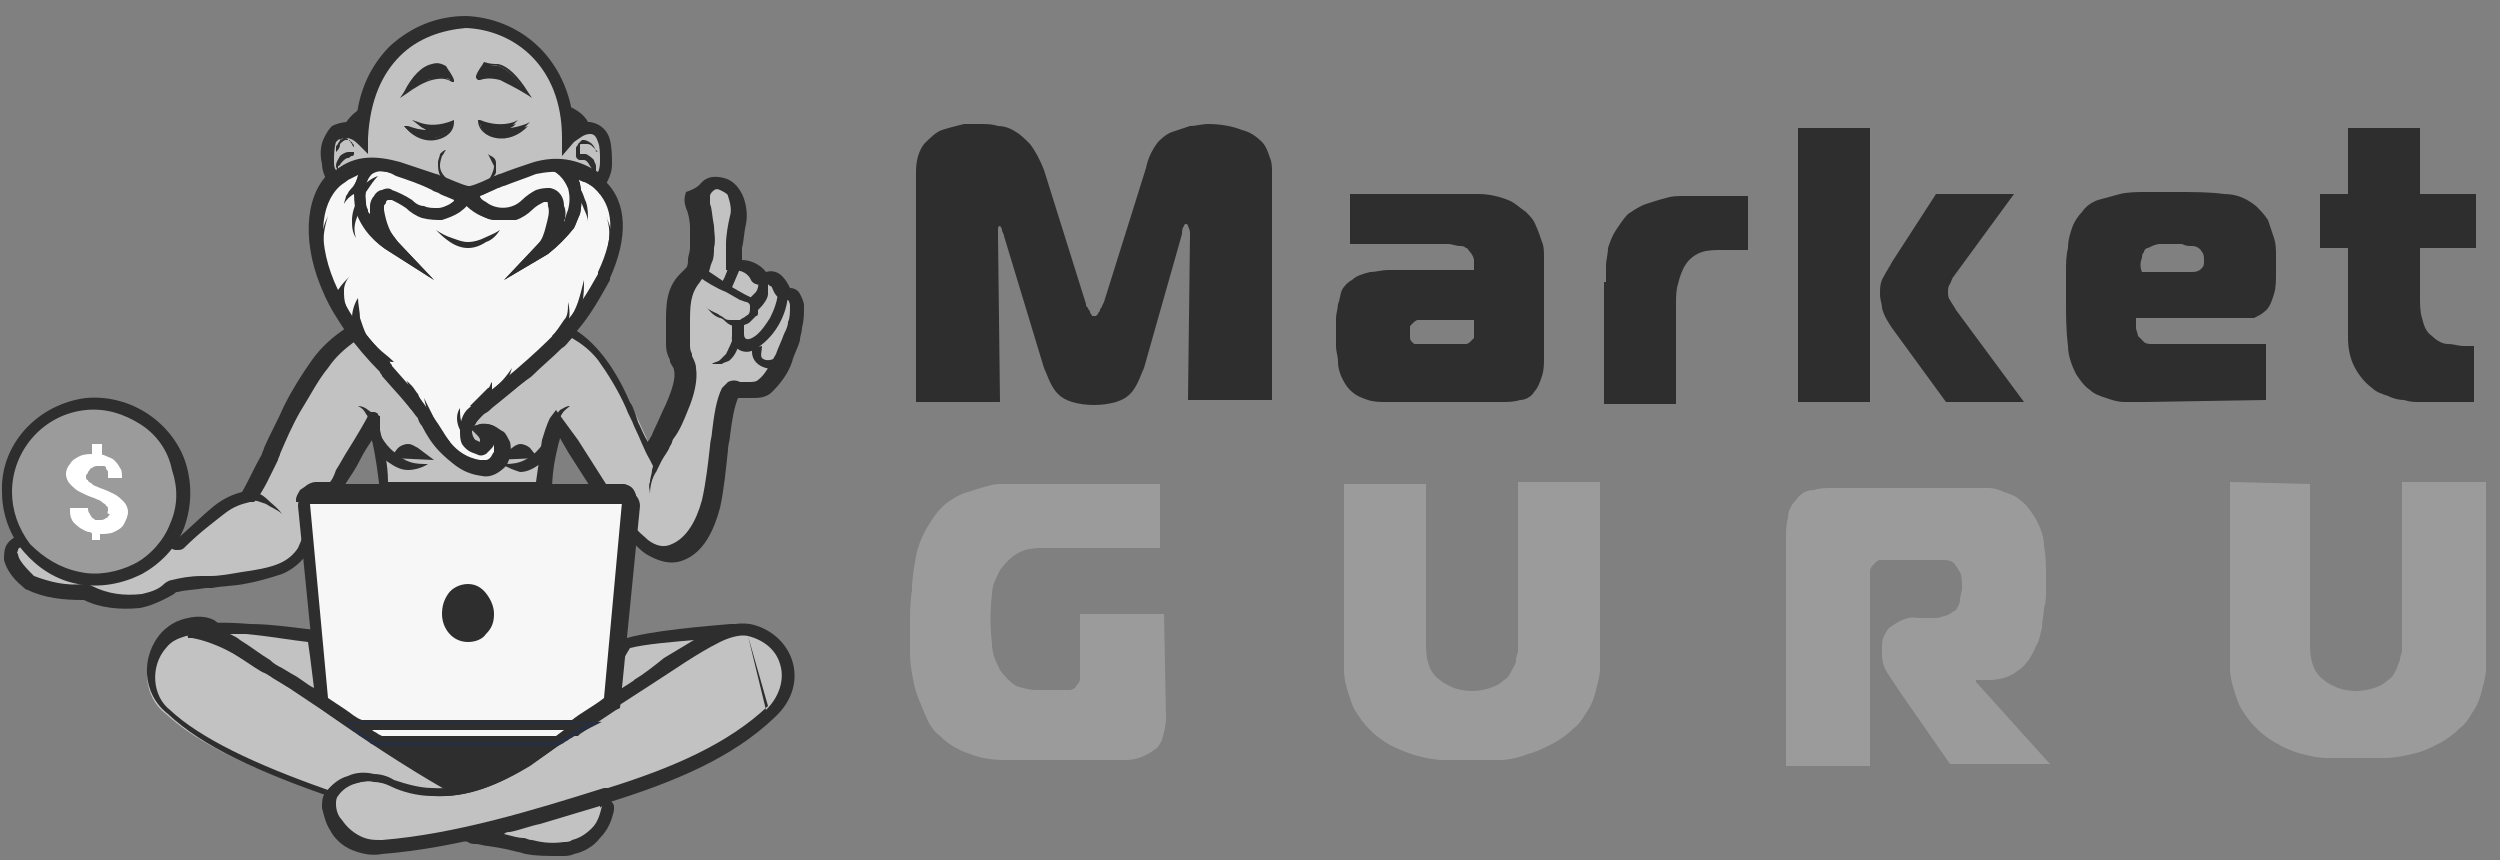 <?xml version="1.0" encoding="UTF-8"?> <svg xmlns="http://www.w3.org/2000/svg" xmlns:xlink="http://www.w3.org/1999/xlink" version="1.1" id="Слой_1" x="0px" y="0px" viewBox="0 0 125 43" style="enable-background:new 0 0 125 43;" xml:space="preserve"><rect x="0" y="0" width="125" height="43" fill="#808080" stroke="none"/> <style type="text/css"> .st0{fill:#2E2E2E;} .st1{fill:#9B9B9B;} .st2{fill:#C2C2C2;} .st3{fill-rule:evenodd;clip-rule:evenodd;fill:#2E2E2E;} .st4{fill:#F7F7F7;} .st5{fill:none;stroke:#282E3D;stroke-width:0.612;stroke-miterlimit:10;} .st6{fill:#FFFFFF;} </style> <path class="st0" d="M57.2,18.4c-0.1,0.2-0.2,0.5-0.3,0.7c-0.1,0.2-0.2,0.4-0.4,0.6c-0.2,0.2-0.4,0.3-0.7,0.4 c-0.7,0.2-1.5,0.2-2.2,0c-0.3-0.1-0.5-0.2-0.7-0.4c-0.2-0.2-0.3-0.4-0.4-0.6c-0.1-0.2-0.2-0.5-0.3-0.7l-2-6.6c0-0.1-0.1-0.2-0.1-0.3 c0-0.1-0.1-0.2-0.1-0.2c-0.1,0-0.1,0.1-0.1,0.2c0,0.1,0,0.2,0,0.3l0.1,8.3h-4.2V8.6c0-0.5,0.1-1,0.4-1.4c0.3-0.3,0.6-0.6,0.9-0.7 c0.3-0.1,0.7-0.2,1.1-0.3c0.4,0,0.6,0,0.8,0c0.3,0,0.6,0,0.9,0.1c0.3,0,0.6,0.1,0.9,0.3C51,6.7,51.3,7,51.5,7.2 C51.8,7.6,52,8,52.2,8.5l2.1,6.7c0,0.1,0,0.1,0.1,0.2c0,0.1,0.1,0.1,0.1,0.2c0,0.1,0.1,0.1,0.1,0.2c0,0,0,0,0,0c0,0,0,0,0,0 c0,0,0,0,0.1,0c0,0,0,0,0.1,0c0,0,0,0,0.1-0.1c0-0.1,0.1-0.1,0.1-0.2c0-0.1,0.1-0.1,0.1-0.2l0.1-0.2l2.1-6.7 c0.1-0.5,0.3-0.9,0.6-1.3C58,7,58.3,6.7,58.6,6.6c0.3-0.1,0.6-0.2,0.9-0.3c0.3,0,0.6-0.1,0.9-0.1c0.6,0,1.2,0.1,1.7,0.3 c0.4,0.1,0.7,0.3,1,0.6c0.2,0.2,0.3,0.5,0.4,0.8c0.1,0.2,0.1,0.5,0.1,0.7v11.4h-4.2l0.1-8.3c0-0.1,0-0.2-0.1-0.4 c0-0.1-0.1-0.1-0.1-0.1c0,0-0.1,0-0.1,0.1c-0.1,0.1-0.1,0.3-0.1,0.4L57.2,18.4z"></path> <path class="st0" d="M73.9,9.7c0.5,0,1,0.1,1.5,0.3c0.3,0.1,0.6,0.4,0.9,0.6c0.2,0.2,0.4,0.4,0.5,0.7c0.1,0.2,0.2,0.5,0.3,0.8 c0.1,0.2,0.1,0.5,0.1,0.8c0,0.3,0,0.5,0,0.7v4.3c0,0.3,0,0.6-0.1,0.9c-0.1,0.3-0.2,0.6-0.4,0.8C76.6,19.8,76.3,20,76,20 c-0.3,0.1-0.6,0.1-0.9,0.1h-5.8c-0.3,0-0.6,0-0.9-0.1c-0.3-0.1-0.6-0.2-0.9-0.5c-0.2-0.2-0.3-0.4-0.4-0.6c-0.1-0.2-0.2-0.5-0.2-0.8 c0-0.3-0.1-0.5-0.1-0.8c0-0.3,0-0.5,0-0.7c0-0.2,0-0.5,0-0.7c0-0.2,0.1-0.5,0.1-0.7c0.1-0.2,0.1-0.5,0.2-0.7 c0.1-0.2,0.3-0.4,0.5-0.5c0.2-0.2,0.5-0.3,0.9-0.4c0.3,0,0.6-0.1,0.9-0.1h4.3v-0.2c0-0.1,0-0.2,0-0.3c0-0.1-0.1-0.3-0.2-0.4 c-0.1-0.1-0.1-0.2-0.2-0.2c-0.1-0.1-0.2-0.1-0.3-0.1c-0.2,0-0.4-0.1-0.6-0.1h-4.9V9.7L73.9,9.7z M71.1,16c-0.1,0-0.2,0-0.2,0 c-0.1,0-0.2,0.1-0.3,0.2c-0.1,0.1-0.1,0.1-0.1,0.2c0,0.1,0,0.2,0,0.3c0,0.1,0,0.2,0,0.2c0,0.1,0.1,0.2,0.1,0.2 c0.1,0.1,0.1,0.1,0.2,0.1c0.1,0,0.2,0,0.3,0h1.9c0.1,0,0.2,0,0.3,0c0.1,0,0.2-0.1,0.2-0.1c0.1-0.1,0.1-0.1,0.2-0.2 c0-0.1,0-0.2,0-0.3V16L71.1,16z"></path> <path class="st0" d="M80.3,14.1c0-0.2,0-0.5,0-0.8c0-0.3,0.1-0.6,0.1-0.9c0.1-0.3,0.2-0.6,0.4-0.9c0.2-0.3,0.4-0.6,0.6-0.8 c0.3-0.2,0.6-0.4,0.9-0.5c0.3-0.1,0.6-0.2,1-0.3c0.3-0.1,0.6-0.1,0.9-0.1c0.3,0,0.6,0,0.8,0h2.4v2.7h-1.3c-0.3,0-0.7,0-1,0.1 c-0.3,0.1-0.6,0.3-0.8,0.6c-0.2,0.3-0.3,0.6-0.4,1c-0.1,0.3-0.1,0.7-0.1,1v5h-3.6V14.1z"></path> <path class="st0" d="M89.9,20.1V6.4h3.6v13.7H89.9z M97.3,20.1l-2.7-3.7c-0.2-0.3-0.4-0.6-0.5-1c0-0.2-0.1-0.4-0.1-0.7 c0-0.3,0-0.6,0.2-0.9c0.1-0.2,0.3-0.5,0.4-0.7l2.2-3.4h3.9l-3,4.1c-0.1,0.1-0.1,0.2-0.2,0.4c-0.1,0.1-0.1,0.3-0.1,0.4 c0,0.1,0,0.3,0.1,0.4c0.1,0.2,0.2,0.3,0.3,0.5l3.4,4.6L97.3,20.1z"></path> <path class="st0" d="M107.3,20.1c-0.4,0-0.7,0-1.1,0c-0.3,0-0.6-0.1-0.9-0.2c-0.3-0.1-0.6-0.2-0.8-0.4c-0.3-0.2-0.5-0.5-0.7-0.8 c-0.2-0.4-0.4-0.9-0.4-1.4c-0.1-0.8-0.1-1.5-0.1-2.3v-1.4c0-0.4,0-0.8,0.1-1.2c0-0.4,0.1-0.7,0.2-1c0.1-0.3,0.3-0.6,0.5-0.8 c0.2-0.3,0.5-0.5,0.8-0.6c0.4-0.1,0.7-0.2,1.1-0.3c0.4-0.1,0.9-0.1,1.3-0.1c0.5,0,0.9,0,1.4,0c1,0,1.8,0,2.5,0.1 c0.6,0,1.1,0.2,1.6,0.6c0.2,0.2,0.4,0.4,0.6,0.7c0.1,0.3,0.2,0.6,0.3,0.9c0.1,0.3,0.1,0.6,0.1,0.9c0,0.3,0,0.6,0,0.9 c0,0.3,0,0.7-0.1,1c-0.1,0.3-0.2,0.7-0.5,0.9c-0.1,0.1-0.3,0.2-0.5,0.3c-0.2,0-0.3,0-0.5,0h-5.4c0,0.2,0,0.3,0,0.5 c0,0.1,0.1,0.3,0.1,0.4c0.1,0.1,0.2,0.2,0.3,0.3c0.1,0.1,0.3,0.1,0.4,0.1c0.3,0,0.6,0,0.9,0h4.8v2.8L107.3,20.1z M109.6,13.6 c0.3,0,0.4-0.1,0.5-0.2c0.1-0.1,0.1-0.2,0.1-0.4c0-0.1,0-0.3-0.1-0.4c-0.1-0.2-0.3-0.3-0.5-0.3c-0.2,0-0.3,0-0.5-0.1 c-0.2,0-0.3,0-0.4,0c-0.2,0-0.4,0-0.7,0c-0.2,0-0.4,0.1-0.6,0.2c-0.1,0-0.2,0.1-0.2,0.2c-0.1,0.1-0.1,0.2-0.1,0.3 c-0.1,0.2-0.1,0.5,0,0.7L109.6,13.6z"></path> <path class="st0" d="M121.6,20.1c-0.2,0-0.4,0-0.6,0c-0.3,0-0.5,0-0.8-0.1c-0.3,0-0.6-0.1-0.8-0.2c-0.3-0.1-0.6-0.2-0.8-0.4 c-0.4-0.3-0.7-0.7-0.9-1.1c-0.2-0.4-0.3-0.9-0.3-1.4v-4.5H116V9.7h1.4V6.4h3.6v3.3h2.8v2.7H121v2.4c0,0.4,0,0.8,0.1,1.1 c0.1,0.4,0.2,0.7,0.5,0.9c0.2,0.2,0.5,0.4,0.8,0.4c0.3,0,0.5,0.1,0.8,0.1h0.5v2.8H121.6z"></path> <path class="st1" d="M58.3,35.9c0,0.4-0.1,0.7-0.2,1.1c-0.1,0.2-0.2,0.4-0.4,0.5c-0.4,0.3-0.9,0.5-1.4,0.5h-6.1 c-0.6,0-1.2-0.1-1.7-0.3c-0.6-0.2-1.1-0.5-1.5-0.9c-0.4-0.3-0.6-0.7-0.8-1.2c-0.2-0.5-0.4-0.9-0.5-1.4c-0.1-0.5-0.2-1-0.2-1.5 c0-0.5,0-1,0-1.5c0-0.5,0-1.1,0.1-1.7c0-0.6,0.1-1.1,0.2-1.7c0.1-0.5,0.3-1,0.6-1.5c0.3-0.5,0.6-0.9,1-1.2c0.3-0.2,0.6-0.4,1-0.5 c0.3-0.1,0.6-0.2,1-0.3c0.3-0.1,0.5-0.1,0.8-0.1c0.2,0,0.4,0,0.5,0H58v3.2h-5.7c-0.4,0-0.9,0-1.3,0.2c-0.4,0.2-0.7,0.5-1,0.9 c-0.2,0.4-0.4,0.8-0.4,1.2c-0.1,0.8-0.1,1.6,0,2.5c0,0.5,0.2,0.9,0.4,1.3c0.2,0.3,0.5,0.6,0.8,0.8c0.3,0.1,0.7,0.2,1,0.2h1.3 c0.1,0,0.2,0,0.4,0c0.1,0,0.3-0.1,0.3-0.2c0.1-0.1,0.2-0.2,0.2-0.4c0-0.1,0-0.3,0-0.4v-2.8h4.2L58.3,35.9z"></path> <path class="st1" d="M71.3,24.2v7.9c0,0.3,0,0.7,0.1,1c0.1,0.4,0.3,0.7,0.6,0.9c0.2,0.2,0.5,0.3,0.7,0.4c0.6,0.2,1.2,0.2,1.8,0 c0.3-0.1,0.5-0.2,0.7-0.4c0.2-0.1,0.3-0.3,0.4-0.5c0.1-0.2,0.2-0.3,0.2-0.5c0-0.2,0.1-0.3,0.1-0.5c0-0.2,0-0.3,0-0.5v-7.9H80v8.2 c0,0.4,0,0.7,0,1.1c0,0.4-0.1,0.7-0.2,1.1c-0.1,0.4-0.2,0.7-0.4,1c-0.2,0.3-0.4,0.7-0.7,0.9c-0.3,0.3-0.7,0.6-1.1,0.8 c-0.4,0.2-0.8,0.4-1.2,0.5C75.9,37.9,75.4,38,75,38c-0.5,0-0.9,0-1.4,0c-0.5,0-0.9,0-1.4,0c-0.5,0-0.9-0.1-1.3-0.2 c-0.4-0.1-0.9-0.3-1.3-0.5c-0.4-0.2-0.8-0.5-1.1-0.8c-0.3-0.3-0.5-0.6-0.7-0.9c-0.2-0.3-0.3-0.7-0.4-1c-0.1-0.3-0.2-0.7-0.2-1.1 c0-0.4,0-0.7,0-1.1v-8.2L71.3,24.2z"></path> <path class="st1" d="M89.3,26.9c0-0.3,0-0.7,0.1-1c0-0.4,0.2-0.7,0.4-0.9c0.2-0.3,0.5-0.5,0.9-0.5c0.3-0.1,0.6-0.1,0.9-0.1h7.1 c0.2,0,0.4,0,0.7,0c0.3,0,0.6,0.1,0.8,0.2c0.3,0.1,0.6,0.2,0.8,0.4c0.3,0.2,0.5,0.5,0.7,0.8c0.3,0.5,0.5,1,0.5,1.5 c0.1,0.5,0.1,1.1,0.1,1.6c0,0.2,0,0.4,0,0.6c0,0.3,0,0.6-0.1,0.9c0,0.3-0.1,0.6-0.1,1c-0.1,0.3-0.1,0.6-0.3,0.9 c-0.2,0.5-0.5,1-1,1.3c-0.4,0.3-0.9,0.4-1.4,0.4h-0.6v0.1l3.7,4.1h-5l-2.5-3.6c-0.2-0.3-0.4-0.6-0.6-0.9c-0.2-0.3-0.3-0.6-0.3-1 v-0.3c0-0.2,0-0.4,0.1-0.6c0.1-0.2,0.2-0.4,0.4-0.5c0.4-0.3,0.9-0.5,1.3-0.4h0.7c0.2,0,0.4,0,0.6-0.1c0.2,0,0.4-0.2,0.6-0.3 c0.1-0.2,0.2-0.3,0.2-0.5c0-0.2,0.1-0.4,0.1-0.6c0-0.3,0-0.6-0.1-0.8c-0.1-0.1-0.1-0.2-0.2-0.3c-0.1-0.2-0.3-0.3-0.6-0.3 c-0.2,0-0.4,0-0.6,0h-2.3c-0.1,0-0.2,0-0.3,0c-0.1,0-0.2,0.1-0.3,0.2c-0.1,0.1-0.2,0.2-0.2,0.4c0,0.1,0,0.3,0,0.5v9.2h-4.2 L89.3,26.9z"></path> <path class="st1" d="M115.5,24.2v7.9c0,0.3,0,0.7,0.1,1c0.1,0.4,0.3,0.7,0.6,0.9c0.2,0.2,0.5,0.3,0.7,0.4c0.6,0.2,1.2,0.2,1.8,0 c0.3-0.1,0.5-0.2,0.7-0.4c0.2-0.1,0.3-0.3,0.4-0.5c0.1-0.2,0.1-0.3,0.2-0.5c0-0.2,0.1-0.3,0.1-0.5c0-0.2,0-0.3,0-0.5v-7.9h4.2v8.2 c0,0.4,0,0.7,0,1.1c0,0.4-0.1,0.7-0.2,1.1c-0.1,0.4-0.2,0.7-0.4,1c-0.2,0.3-0.4,0.7-0.7,0.9c-0.3,0.3-0.7,0.6-1.1,0.8 c-0.4,0.2-0.8,0.4-1.3,0.5c-0.4,0.1-0.9,0.2-1.4,0.2c-0.5,0-0.9,0-1.4,0c-0.5,0-0.9,0-1.4,0c-0.5,0-0.9-0.1-1.3-0.2 c-0.4-0.1-0.9-0.3-1.2-0.5c-0.4-0.2-0.8-0.5-1.1-0.8c-0.3-0.3-0.5-0.6-0.7-0.9c-0.2-0.3-0.3-0.7-0.4-1c-0.1-0.3-0.2-0.7-0.2-1.1 c0-0.4,0-0.7,0-1.1v-8.2L115.5,24.2z"></path> <path class="st2" d="M23.2,39.6c-0.2,0.1-0.1,0.1-0.3,0.1c-0.1,0-0.2,0-0.3,0c-0.3,0-0.7,0-1,0c-0.7,0-1.4-0.2-2-0.5 C19.3,39.1,19,39,18.7,39c-0.4-0.1-0.8,0-1.2,0.1c-0.4,0.1-0.7,0.4-1,0.7c-3.8-1.3-6.6-2.6-8.2-4.1c-1.1-0.8-1.3-2.6-0.3-3.6 c1.4-1.4,3.1-0.3,4.5,0.5c3.4,2.2,6.6,4.6,10.1,6.6C22.9,39.4,23,39.5,23.2,39.6z"></path> <path class="st3" d="M9.3,31.8C9,31.9,8.6,32,8.3,32.4c-0.8,0.9-0.7,2.4,0.2,3.1l0,0l0,0c1.5,1.4,4.2,2.7,7.9,4 c0.3-0.3,0.6-0.5,1-0.6c0.4-0.2,0.9-0.2,1.3-0.1c0.3,0,0.7,0.1,1,0.3c0.6,0.3,1.3,0.4,1.9,0.4c0.2,0,0.4,0,0.7,0 c-2.1-1.2-4.2-2.6-6.2-4c-1.2-0.8-2.5-1.7-3.7-2.4c0,0,0,0,0,0l0,0c-0.7-0.4-1.4-0.9-2.1-1.1C9.9,31.8,9.6,31.7,9.3,31.8z M12.7,32.3C12.7,32.4,12.7,32.4,12.7,32.3L12.7,32.3L12.7,32.3c1.3,0.9,2.6,1.7,3.8,2.5c2.1,1.4,4.2,2.8,6.4,4.1l0,0l0,0 c0.1,0.1,0.2,0.1,0.3,0.2c0,0,0,0,0,0c0.1,0,0.1,0.1,0.2,0.1l0.9,0.3l-0.9,0.3c0,0-0.1,0-0.1,0c0,0,0,0,0,0c0,0-0.1,0-0.1,0 c0,0-0.1,0-0.2,0l0,0h0c0,0-0.1,0-0.1,0c0,0,0,0,0,0c0,0-0.1,0-0.2,0c-0.3,0-0.7,0-1,0l0,0v0c-0.7,0-1.5-0.2-2.1-0.5l0,0l0,0 c-0.2-0.1-0.5-0.2-0.8-0.2l0,0l0,0c-0.3-0.1-0.7,0-1,0.1c-0.3,0.1-0.6,0.3-0.8,0.6l-0.1,0.2l-0.2-0.1c-3.8-1.3-6.6-2.6-8.3-4.2 c-1.3-1-1.4-2.9-0.3-4.1c0.4-0.4,0.8-0.6,1.3-0.7c0.4-0.1,0.9-0.1,1.3,0.1C11.2,31.4,12,31.9,12.7,32.3z"></path> <path class="st2" d="M1.3,29c0.1,0.1,0.1,0.1,0.2,0.1c0.8,0.3,1.7,0.5,2.6,0.5c0.1,0,0.2,0,0.2,0.1C5.1,30,6.1,30.2,7,30.1 c0.5-0.1,0.9-0.3,1.3-0.5c0.1-0.1,0.2-0.1,0.3-0.2c1.4-0.4,5.6,0,6.4-1.8l0.4-0.8c0-0.4-0.3-1.8,0-2.1c0.1-0.1,0.2-0.1,0.3-0.1h0.9 c0.2-0.4,1.9-3.1,2-3.5c0,0,0.1,0.5,0.1,0.6v0c0.2,0.9,0.4,1.9,0.5,2.9h8c0-0.8,0.2-1.6,0.4-2.4c0.1-0.3,0.2-0.7,0.4-1l0.8,1.1 l1.5,2.3h1c0.1,0,0.2,0,0.3,0.1c0.1,0.1,0.1,0.2,0.1,0.3l0,0.1l0,0.1c0,0,0,0,0,0.1l-0.1,1.3c0.3,0.3,0.6,0.6,0.9,0.8 c0.4,0.3,0.9,0.5,1.5,0.3c0.9-0.4,1.4-1.3,1.7-2.4c0.3-1.1,0.4-2.4,0.5-3.5c0.1-0.8,0.2-1.6,0.4-2.1c0,0,0.1-0.1,0.1-0.1 c0.3-0.1,0.6,0,0.9,0c0.3,0,0.5,0,0.8-0.2c0.4-0.4,0.7-0.9,1-1.4c0.2-0.6,0.4-1.1,0.6-1.7C40,16,40,15.7,40,15.4 c-0.1-0.4-0.2-0.6-0.5-0.6c-0.1,0-0.2-0.1-0.3-0.2c-0.1-0.4-0.4-0.7-0.9-0.6c-0.1,0-0.3,0-0.3-0.1c-0.3-0.5-0.8-0.5-1.2-0.5 c0-0.2,0-0.6,0-0.9c0-0.4,0.1-0.9,0.2-1.3c0.1-0.4,0-0.9-0.2-1.2c-0.2-0.3-0.4-0.5-0.7-0.6c-0.3-0.1-0.6-0.1-0.8,0.1 c-0.1,0.1-0.2,0.2-0.2,0.4c0,0.2-0.1,0.4,0,0.6c0,0.2,0.1,0.6,0.2,1c0,0.3,0.1,0.7,0,1.1c0,0.2,0,0.4-0.1,0.6c0,0.2-0.1,0.4-0.2,0.5 c-0.1,0.1-0.2,0.2-0.4,0.3c-0.7,0.7-0.6,1.4-0.6,2.3v1c0,0.5,0.3,0.8,0.4,1.2c0.1,0.5-0.1,1.2-0.4,1.9c-0.4,0.9-0.9,1.9-1.2,2.5 c-0.4-0.8-0.8-1.7-1.2-2.6c-0.4-0.9-0.9-1.7-1.5-2.4c-0.5-0.6-1-1-1.7-1.3c-0.2,0.2-0.4,0.5-0.6,0.7c-0.6,0.6-1.3,1.2-1.9,1.7 c-0.8,0.6-1.6,1.2-2.3,1.9c-0.5,0.5-0.5,1.5,0.3,1.7c0.2,0,0.3,0,0.4-0.1c0.2-0.2,0.1-0.6-0.2-0.9c0.1,0,0.3,0,0.4,0 c0.1,0,0.2,0.1,0.3,0.2c0.1,0.1,0.2,0.2,0.2,0.4c0.2,0.7-0.3,1.4-1,1.3c-0.7-0.1-1.3-0.5-1.7-1c-1.1-1.4-2.1-2.9-3.3-4.2 c-0.4-0.4-0.8-0.8-1.1-1.3l-0.1-0.1c-2.4,1.2-3.9,5.9-5.2,8.1c-1,0.2-1.8,0.8-3.5,2.4c0,0-0.1,0.1-0.1,0c-0.1,0-0.2-0.1-0.2-0.1 c-0.1-0.3-0.2-0.5-0.4-0.7c-0.3,0.6-0.8,1.2-1.4,1.6c-0.6,0.4-1.3,0.6-2,0.7c-0.7,0.1-1.4-0.1-2-0.4C2.2,28,1.6,27.6,1.2,27L1,27 C0.2,27.4,0.3,28.1,1.3,29z"></path> <path class="st3" d="M35.1,9.1c0.3-0.3,0.7-0.3,1.1-0.2c0.4,0.1,0.7,0.4,0.9,0.8c0.2,0.4,0.3,1,0.2,1.5c-0.1,0.4-0.1,0.8-0.2,1.2 c0,0.2,0,0.4,0,0.6c0.4,0,0.9,0.2,1.2,0.6c0.3-0.1,0.6,0,0.8,0.2c0.2,0.2,0.3,0.4,0.4,0.6c0.2,0,0.4,0.1,0.5,0.3 c0.1,0.2,0.2,0.4,0.2,0.6l0,0c0,0.4,0,0.7-0.1,1.1C40.1,16.6,40,16.8,40,17c-0.1,0.4-0.3,0.7-0.4,1.1c-0.2,0.6-0.6,1.1-1,1.5 c-0.3,0.3-0.7,0.3-1,0.3c-0.1,0-0.2,0-0.3,0l0,0c-0.1,0-0.1,0-0.2,0c-0.1,0-0.2,0-0.2,0c-0.2,0.5-0.3,1.1-0.4,1.9 c0,0.2-0.1,0.4-0.1,0.7c-0.1,0.9-0.2,2-0.4,2.9c-0.3,1.1-0.8,2.2-1.8,2.6c-0.7,0.3-1.4,0-1.9-0.3c-0.3-0.2-0.6-0.5-0.8-0.8 c0,0-0.1-0.1-0.1-0.1l-0.1-0.1l0.1-1.4l0,0c0,0,0,0,0,0v0c0,0,0,0,0,0l0-0.1l0,0c0,0,0-0.1,0-0.1l0,0c0,0,0,0-0.1,0H30l-1.6-2.5 L28,21.9c0,0.1-0.1,0.3-0.1,0.4c-0.2,0.8-0.3,1.5-0.3,2.3l0,0.3h-8.6l0-0.3c-0.1-0.9-0.2-1.7-0.4-2.6c-0.2,0.3-0.4,0.6-0.6,1 c-0.2,0.4-0.4,0.7-0.6,1c-0.2,0.3-0.4,0.6-0.4,0.7l-0.1,0.2h-1.1c0,0,0,0-0.1,0c0,0,0,0,0,0c0,0,0,0.1,0,0.2c0,0.2,0,0.4,0,0.6 c0,0.2,0,0.4,0.1,0.6c0,0,0,0.1,0,0.1c0,0.1,0,0.2,0,0.3l0,0.1l-0.4,0.8c-0.3,0.5-0.8,0.9-1.3,1.1c-0.6,0.2-1.3,0.4-1.9,0.5 c-0.5,0.1-1.1,0.1-1.6,0.2c-0.1,0-0.2,0-0.3,0c-0.6,0.1-1.1,0.1-1.4,0.2l0,0c-0.1,0-0.1,0-0.2,0.1l0,0l0,0C8,30.1,7.5,30.3,7,30.4 l0,0l0,0c-1,0.1-2,0-2.8-0.4c0,0-0.1,0-0.1,0c-0.9,0-1.9-0.1-2.7-0.5l0,0l0,0c-0.1,0-0.2-0.1-0.3-0.2c-0.5-0.4-0.8-0.9-0.9-1.3 c0-0.2,0-0.5,0.1-0.7c0.1-0.2,0.3-0.4,0.6-0.5l0,0l0.4-0.1l0.1,0.2c0.4,0.5,0.9,1,1.5,1.3c0.6,0.3,1.2,0.4,1.9,0.4 c0.6,0,1.3-0.3,1.8-0.6c0.5-0.4,1-0.9,1.3-1.5l0.2-0.4l0.3,0.3c0.2,0.2,0.3,0.4,0.4,0.6c0.8-0.7,1.4-1.3,1.9-1.7 c0.5-0.4,1-0.6,1.4-0.7c0.3-0.5,0.6-1.2,1-1.9c0-0.1,0.1-0.2,0.1-0.3c0.3-0.7,0.7-1.4,1-2.1c0.4-0.8,0.9-1.6,1.4-2.3 c0.5-0.7,1.1-1.2,1.7-1.6l0.2-0.1l0.3,0.4c0,0,0,0,0,0c0.3,0.4,0.7,0.9,1.1,1.3l0,0c0.6,0.7,1.2,1.4,1.7,2.1 c0.1,0.2,0.2,0.3,0.4,0.5c0.4,0.6,0.8,1.1,1.2,1.6l0,0c0.4,0.5,0.9,0.8,1.5,0.9l0,0l0,0c0.2,0,0.4,0,0.5-0.2 c0.1-0.2,0.2-0.4,0.1-0.6c0,0.1-0.1,0.2-0.2,0.3c-0.2,0.2-0.5,0.2-0.7,0.2l0,0c-0.6-0.1-0.8-0.6-0.8-1c0-0.4,0.1-0.9,0.4-1.2 c0.5-0.5,1.1-1,1.6-1.4c0.2-0.2,0.5-0.4,0.7-0.5c0.1-0.1,0.3-0.2,0.4-0.4c0.5-0.4,1-0.9,1.5-1.3c0.2-0.2,0.4-0.5,0.6-0.7l0.2-0.2 l0.2,0.1c0.7,0.3,1.3,0.8,1.8,1.4c0.6,0.7,1.1,1.6,1.5,2.5c0.2,0.3,0.3,0.7,0.4,1c0.2,0.4,0.3,0.7,0.5,1c0-0.1,0.1-0.1,0.1-0.2 c0.1-0.1,0.1-0.2,0.2-0.4c0.2-0.4,0.4-0.9,0.6-1.3c0.3-0.7,0.5-1.3,0.4-1.7c0-0.1-0.1-0.2-0.2-0.4c0,0,0-0.1,0-0.1 c-0.1-0.2-0.2-0.4-0.2-0.8v-1c0,0,0-0.1,0-0.1c0-0.8,0-1.7,0.7-2.4c0.1-0.1,0.2-0.2,0.3-0.3c0.1-0.1,0.1-0.3,0.1-0.4 c0-0.2,0.1-0.4,0.1-0.6c0-0.3,0-0.7,0-1c0-0.4-0.1-0.8-0.2-1c-0.1-0.3-0.1-0.5,0-0.8C34.9,9.4,35,9.2,35.1,9.1z M36,9.5 c-0.2-0.1-0.3,0-0.4,0.1c0,0-0.1,0.1-0.1,0.2c0,0.1,0,0.3,0,0.4c0.1,0.2,0.1,0.6,0.2,1.1c0,0.3,0.1,0.7,0,1.1c0,0.2,0,0.5-0.1,0.7 c-0.1,0.2-0.1,0.4-0.2,0.6l0,0.1l-0.1,0c-0.1,0.1-0.2,0.1-0.3,0.3c-0.5,0.6-0.5,1.2-0.5,2.1v1c0,0.2,0,0.3,0.1,0.5c0,0,0,0,0,0.1 c0.1,0.2,0.2,0.4,0.2,0.6c0.1,0.6-0.1,1.4-0.4,2.1c-0.2,0.5-0.4,1-0.7,1.4c-0.1,0.1-0.1,0.3-0.2,0.4c-0.1,0.3-0.3,0.5-0.4,0.7 l-0.3,0.6l-0.3-0.6c-0.3-0.5-0.5-1.1-0.8-1.7c-0.1-0.3-0.3-0.6-0.4-0.9c-0.4-0.9-0.9-1.7-1.4-2.4c-0.4-0.5-0.8-0.8-1.3-1.1 c-0.2,0.2-0.3,0.4-0.5,0.5l0,0c-0.5,0.5-1,0.9-1.5,1.4c-0.1,0.1-0.3,0.2-0.4,0.3l0,0c-0.3,0.2-0.5,0.4-0.8,0.6 c-0.5,0.4-1.1,0.8-1.5,1.3l0,0c-0.1,0.1-0.1,0.2-0.2,0.3l0.4-0.1c0.2,0,0.4,0,0.6,0.1c0.2,0.1,0.3,0.2,0.5,0.3 c0.1,0.1,0.2,0.3,0.3,0.5c0.1,0.4,0,0.9-0.2,1.2c-0.3,0.3-0.7,0.6-1.2,0.5c-0.8-0.1-1.5-0.5-1.9-1.2c-0.4-0.5-0.9-1.1-1.3-1.7 c-0.1-0.2-0.2-0.3-0.4-0.5c-0.5-0.7-1.1-1.4-1.7-2.1c-0.4-0.4-0.7-0.8-1.1-1.2c-0.4,0.3-0.9,0.7-1.3,1.3c-0.5,0.6-0.9,1.4-1.4,2.2 c-0.4,0.7-0.7,1.4-1,2.1c0,0.1-0.1,0.2-0.1,0.3c-0.4,0.8-0.7,1.5-1.1,2l-0.1,0.1l-0.2,0c-0.4,0.1-0.8,0.2-1.3,0.6 c-0.5,0.4-1.2,0.9-2,1.7l0,0c-0.1,0.1-0.2,0.1-0.4,0.1c-0.2,0-0.4-0.2-0.5-0.4l0,0c0,0,0-0.1,0-0.1C7.9,27.6,7.5,28,7,28.3 C6.4,28.7,5.6,29,4.9,29c-0.8,0.1-1.5-0.1-2.2-0.4c-0.6-0.3-1.2-0.7-1.6-1.3c-0.1,0.1-0.2,0.1-0.2,0.2c0,0.1-0.1,0.1,0,0.2 c0,0.2,0.2,0.5,0.7,1l0,0c0,0,0.1,0.1,0.1,0.1c0.8,0.3,1.6,0.5,2.5,0.4l0,0l0,0c0.1,0,0.2,0,0.4,0.1l0,0c0.8,0.4,1.6,0.5,2.5,0.4 c0.4-0.1,0.8-0.2,1.1-0.5c0.1-0.1,0.3-0.2,0.4-0.2c0.4-0.1,0.9-0.2,1.5-0.2c0.1,0,0.2,0,0.4,0c0.5,0,1-0.1,1.6-0.2 c0.7-0.1,1.3-0.2,1.8-0.4c0.5-0.2,0.8-0.5,1-0.8l0.3-0.7c0-0.1,0-0.1,0-0.2c0,0,0-0.1,0-0.2c0-0.2-0.1-0.4-0.1-0.7 c0-0.2,0-0.5,0-0.7c0-0.2,0.1-0.4,0.2-0.6c0.1-0.1,0.3-0.2,0.5-0.2l0,0l0.7,0c0.1-0.1,0.2-0.3,0.3-0.6c0.2-0.3,0.4-0.7,0.6-1 c0.5-0.8,0.9-1.5,1-1.7l0.1-0.2h0.2c0.1,0,0.2,0.1,0.2,0.1c0,0,0,0.1,0.1,0.1c0,0,0,0.1,0,0.1c0,0,0,0.1,0,0.1c0,0.1,0,0.1,0,0.2 c0,0.1,0,0.1,0,0.2l0,0.1l0,0c0,0,0,0,0,0l0,0v0c0.2,0.9,0.4,1.7,0.4,2.6h7.4c0.1-0.7,0.2-1.4,0.3-2.1l0,0c0.1-0.3,0.2-0.7,0.4-1.1 l0.3-0.4l1.1,1.5l1.4,2.2h0.8c0.2,0,0.4,0.1,0.5,0.2c0.1,0.1,0.2,0.3,0.2,0.4l0,0.1l0,0.2l0,0c0,0,0,0,0,0.1c0,0,0,0,0,0l-0.1,1.1 c0.2,0.3,0.5,0.5,0.7,0.7c0.4,0.3,0.8,0.4,1.2,0.2c0.7-0.3,1.2-1.1,1.5-2.2c0.2-0.9,0.3-1.8,0.4-2.7c0-0.2,0.1-0.5,0.1-0.7 c0.1-0.8,0.2-1.6,0.5-2.2c0.1-0.1,0.2-0.2,0.3-0.3c0.2-0.1,0.4-0.1,0.6,0c0.1,0,0.2,0,0.2,0l0,0c0.1,0,0.2,0,0.2,0 c0.2,0,0.4,0,0.5-0.1c0.4-0.3,0.6-0.8,0.9-1.3c0.1-0.3,0.3-0.7,0.4-1c0.1-0.2,0.2-0.4,0.2-0.6l0,0c0.1-0.2,0.1-0.5,0.1-0.8 c0-0.2-0.1-0.3-0.1-0.3c0,0,0,0-0.1,0h0c-0.3,0-0.5-0.2-0.6-0.4c-0.1-0.2-0.1-0.3-0.2-0.3c-0.1-0.1-0.1-0.1-0.3-0.1 c-0.3,0.1-0.6,0-0.7-0.3c-0.2-0.3-0.5-0.4-0.9-0.4h-0.3v-0.3c0-0.2,0-0.6,0-1c0-0.4,0.1-1,0.2-1.4c0.1-0.3,0-0.7-0.1-1 C36.4,9.7,36.2,9.6,36,9.5z M23.6,21.5c0,0,0,0.1,0,0.1c0,0.2,0.1,0.4,0.3,0.5c0,0,0.1,0,0.1,0c0,0,0,0,0,0c0,0,0,0,0,0l0,0 c0,0,0,0,0,0c0,0,0,0,0,0c0,0,0,0,0,0c0,0,0,0,0-0.1c0-0.1-0.1-0.2-0.2-0.3L23.6,21.5z"></path> <path class="st2" d="M30.6,35.1c1.5-1,3.9-3,6.2-3.7c-0.8,0.1-4.1,0.3-5.5,0.6l-0.4,0.7L30.6,35.1z"></path> <path class="st3" d="M36.5,31.2c0.1,0,0.2,0,0.2,0l0.1,0.6c-1.1,0.3-2.2,0.9-3.3,1.7c-0.5,0.4-1,0.7-1.5,1.1 c-0.1,0.1-0.2,0.1-0.2,0.2c-0.4,0.3-0.7,0.5-1.1,0.8l-0.6,0.4l0.3-3.1l0.5-0.9l0.1,0C32.5,31.5,35.5,31.3,36.5,31.2z M31.5,32.4 l-0.3,0.5L31,34.5c0.1-0.1,0.3-0.2,0.5-0.3c0.1-0.1,0.2-0.1,0.2-0.2c0.5-0.3,1-0.7,1.5-1.1c0.5-0.3,1-0.6,1.5-0.9 C33.6,32.1,32.3,32.2,31.5,32.4z"></path> <path class="st0" d="M18,36.4c0.2,0.2,0.5,0.3,0.7,0.5L19,37l0,0l0.3,0.2l0.2,0.1c1,0.6,2.2,1.3,3.5,2.1c0.1,0.1,0.2,0.1,0.3,0.1 c0,0,0,0,0.1,0c0.3-0.1,0.5-0.2,0.8-0.3l0.4-0.2c0.1-0.1,0.2-0.1,0.4-0.2l0.4-0.2c0.4-0.2,0.8-0.5,1.2-0.7c0,0,0.1,0,0.1-0.1 c0.4-0.3,0.8-0.5,1.2-0.8l0,0l0.2-0.1c0.1-0.1,0.2-0.1,0.3-0.2c0.2-0.1,0.3-0.2,0.5-0.3L18,36.4z"></path> <path class="st3" d="M29.9,36L29,36.6c-0.2,0.1-0.3,0.2-0.5,0.3l0,0c0,0-0.1,0-0.1,0.1c-0.1,0-0.1,0.1-0.2,0.1L28,37.3l0,0 c-0.4,0.3-0.8,0.5-1.2,0.8c0,0-0.1,0.1-0.1,0.1l0,0c-0.4,0.2-0.8,0.5-1.2,0.7l0,0l-0.4,0.2c0,0,0,0,0,0c-0.1,0.1-0.2,0.1-0.3,0.2 l-0.4,0.2c-0.3,0.1-0.5,0.3-0.8,0.4l-0.1,0l-0.1,0c0,0-0.1,0-0.1,0c-0.1,0-0.2-0.1-0.3-0.2c-1.3-0.7-2.5-1.4-3.5-2.1c0,0,0,0,0,0 l-0.2-0.1l-0.4-0.2l-0.2-0.1c-0.3-0.2-0.5-0.3-0.8-0.5L17,36L29.9,36z M19.1,36.7L19.1,36.7L19.1,36.7l0.4,0.2l0.2,0.1 c1,0.6,2.1,1.3,3.5,2l0,0c0.1,0,0.1,0.1,0.2,0.1c0.2-0.1,0.4-0.2,0.6-0.3l0.4-0.2c0.1-0.1,0.2-0.1,0.3-0.2c0,0,0,0,0,0l0.4-0.2 c0.4-0.2,0.8-0.5,1.2-0.7l0,0c0,0,0.1,0,0.1-0.1l0,0l0,0c0.4-0.3,0.8-0.5,1.2-0.8c0,0,0,0,0,0l0,0l0,0L19.1,36.7z"></path> <path class="st2" d="M9.4,31.5c0.1,0,0.1,0,0.2,0c1.5,0,3.2,1.4,4.4,2.2l0.5,0.3c0.6,0.4,1.1,0.7,1.7,1.1l-0.2-2.3l-0.1-0.9h0 C13.8,31.5,11,31.1,9.4,31.5z"></path> <path class="st3" d="M15.8,31.5c0,0,0.1,0,0.1,0l0,0.3l0.3,0l0.1,1l0.3,3L16,35.4c-0.6-0.4-1.1-0.8-1.7-1.1c0,0,0,0,0,0l-0.5-0.3 l0,0c-0.2-0.1-0.4-0.3-0.7-0.4c-0.5-0.3-0.9-0.6-1.4-0.9c-0.7-0.4-1.5-0.7-2.1-0.8c-0.1,0-0.1,0-0.2,0l-0.1-0.6 c0.9-0.2,2-0.2,3.2-0.1C13.6,31.2,14.8,31.4,15.8,31.5z M11.5,31.7c0.2,0.1,0.4,0.2,0.5,0.3c0.5,0.3,1,0.7,1.5,1 c0.2,0.2,0.4,0.3,0.6,0.4l0.5,0.3c0.4,0.2,0.7,0.5,1.1,0.7l-0.2-1.6l-0.1-0.7c-0.9-0.1-2-0.3-3.1-0.4C12.1,31.7,11.8,31.7,11.5,31.7 z"></path> <path class="st2" d="M30.4,40.5c-0.1,0.5-0.3,0.9-0.6,1.2c-0.3,0.3-0.7,0.6-1.1,0.7c-0.2,0-0.3,0.1-0.5,0.1 c-1.5,0.1-1.8-0.3-3.5-0.6c-0.2,0-0.4-0.1-0.6-0.1c-0.1,0-0.3,0-0.4-0.1l-0.2,0c0.5-0.1,1.8-0.4,2-0.4c1.7-0.5,3.3-1,4.8-1.5 C30.3,39.9,30.4,40.4,30.4,40.5z"></path> <path class="st3" d="M30,40.3c-1,0.3-2,0.6-3,0.9c-0.5,0.1-1,0.3-1.5,0.4c-0.1,0-0.2,0-0.3,0.1c0.4,0.1,0.7,0.2,1,0.2 c0.1,0,0.2,0.1,0.4,0.1c0.4,0.1,0.9,0.2,1.6,0.1c0.1,0,0.3,0,0.4-0.1c0.4-0.1,0.7-0.3,1-0.6c0.3-0.3,0.4-0.7,0.5-1.1c0,0,0,0,0,0 C30,40.4,30,40.4,30,40.3C30,40.4,30,40.3,30,40.3z M30.7,40.3c0,0.1,0,0.2,0,0.2c-0.1,0.5-0.3,1-0.7,1.4c-0.3,0.4-0.8,0.7-1.3,0.8 l0,0c-0.2,0.1-0.4,0.1-0.6,0.1c-0.8,0-1.3,0-1.8-0.1c-0.1,0-0.3-0.1-0.4-0.1c-0.4-0.1-0.8-0.2-1.5-0.3l0,0c-0.2,0-0.4-0.1-0.6-0.1 l0,0c-0.1,0-0.3,0-0.4-0.1l0,0l-1.7-0.4l1.5-0.3c0.2,0,0.7-0.1,1.1-0.2c0.4-0.1,0.8-0.2,0.8-0.2c0.5-0.2,1-0.3,1.5-0.5 c1.1-0.3,2.2-0.7,3.3-1l0,0h0.1c0.1,0,0.2,0,0.2,0.1c0,0,0.1,0.1,0.1,0.1c0,0,0.1,0.1,0.1,0.1c0,0.1,0,0.2,0.1,0.2 C30.7,40.2,30.7,40.3,30.7,40.3z"></path> <path class="st2" d="M38.5,35.7c-2.1,1.9-4.9,3.1-8.1,4.2c-0.1,0-0.1,0-0.2,0.1c-3.5,1.1-7.4,2.3-11.1,2.6c-0.4,0-0.9,0-1.3-0.2 c-0.4-0.2-0.8-0.5-1-0.9c-0.2-0.3-0.3-0.6-0.3-1c0-0.2,0-0.4,0.1-0.6c0.3-0.3,0.6-0.6,1-0.7c0.4-0.1,0.8-0.2,1.2-0.1 c0.3,0,0.6,0.1,0.9,0.2c0.7,0.3,1.3,0.4,2,0.5c3.4,0.2,6.2-2.7,8.8-4.4c0.1,0,0.2-0.1,0.2-0.2c0.6-0.4,1.1-0.8,1.7-1.1 c1.1-0.7,2.3-1.5,3.4-2.1c0.5-0.3,1.1-0.5,1.7-0.4C39.2,31.8,40.4,33.9,38.5,35.7z"></path> <path class="st3" d="M37.4,31.8c-0.4-0.1-1,0.1-1.4,0.3l0,0l0,0c-1.2,0.6-2.3,1.4-3.4,2.1c-0.6,0.4-1.1,0.7-1.7,1.1l0,0 c0,0,0,0-0.1,0c-0.1,0-0.1,0.1-0.2,0.1c-0.5,0.4-1.1,0.8-1.7,1.2c-0.1,0.1-0.2,0.2-0.3,0.2c-0.7,0.5-1.4,1-2.1,1.5 c-1.5,0.9-3.1,1.6-4.9,1.5l0,0l0,0c-0.7,0-1.5-0.2-2.1-0.5l0,0l0,0c-0.2-0.1-0.5-0.2-0.8-0.2l0,0l0,0c-0.3-0.1-0.7,0-1,0.1 c-0.3,0.1-0.6,0.3-0.8,0.6c-0.1,0.1-0.1,0.3-0.1,0.4l0,0c0,0.3,0.1,0.6,0.3,0.8c0.2,0.3,0.5,0.6,0.9,0.8c0.4,0.2,0.7,0.2,1.1,0.2 l0,0v0c3.7-0.3,7.6-1.5,11.1-2.6l0,0l0,0c0,0,0.1,0,0.1,0c0,0,0.1,0,0.1,0c3.2-1,6-2.2,8-4.1 M37.4,31.8c0.8,0.2,1.4,0.7,1.6,1.4 c0.2,0.6,0.1,1.5-0.7,2.3 M35.6,31.6c0.5-0.3,1.2-0.5,1.9-0.4l0,0c1,0.2,1.8,0.9,2.1,1.8c0.3,0.9,0.1,2-0.9,2.9l0,0 c-2.1,2-5,3.2-8.2,4.2l0,0l0,0c0,0,0,0-0.1,0c0,0-0.1,0-0.1,0c-3.5,1.1-7.4,2.3-11.2,2.6c-0.5,0.1-1,0-1.5-0.2 c-0.5-0.2-0.9-0.6-1.1-1l0,0l0,0c-0.2-0.3-0.3-0.7-0.4-1.1c0-0.3,0-0.6,0.2-0.8l0,0l0,0c0.3-0.4,0.7-0.7,1.1-0.8 c0.4-0.2,0.9-0.2,1.3-0.1c0.3,0,0.7,0.1,1,0.3c0.6,0.2,1.3,0.4,1.9,0.4c1.6,0.1,3.1-0.5,4.5-1.4c0.7-0.4,1.4-1,2.1-1.5 c0.1-0.1,0.2-0.2,0.3-0.2c0.6-0.4,1.1-0.9,1.7-1.2l0,0l0,0c0,0,0.1-0.1,0.1-0.1c0,0,0.1,0,0.1-0.1c0.6-0.4,1.1-0.8,1.7-1.1l0,0 C33.3,33,34.4,32.2,35.6,31.6z"></path> <path class="st0" d="M25.1,23.2c0.3,0,0.6,0,0.9-0.1c0.3-0.1,0.6-0.3,0.8-0.5c0.4-0.4,0.8-1,0.9-1.6v0c0.1-0.2,0.2-0.4,0.3-0.5 c0.2-0.1,0.3-0.2,0.5-0.2c-0.1,0.1-0.3,0.2-0.4,0.4c-0.1,0.1-0.1,0.3-0.1,0.5v0c0,0.4-0.1,0.7-0.3,1.1c-0.2,0.3-0.4,0.6-0.7,0.9 c-0.3,0.2-0.6,0.4-1,0.4C25.7,23.5,25.4,23.4,25.1,23.2L25.1,23.2z"></path> <path class="st0" d="M21.4,23.2c-0.3,0.2-0.7,0.3-1,0.3c-0.4,0-0.7-0.2-1-0.4c-0.3-0.2-0.5-0.5-0.7-0.9c-0.2-0.3-0.3-0.7-0.3-1.1v0 c0-0.1,0-0.2,0-0.2c0-0.1-0.1-0.2-0.1-0.2c-0.1-0.2-0.2-0.3-0.4-0.4c0.2,0,0.4,0.1,0.5,0.2c0.2,0.1,0.3,0.3,0.3,0.5v0 c0.2,0.6,0.5,1.2,1,1.6c0.2,0.2,0.5,0.4,0.8,0.5C20.8,23.2,21.1,23.2,21.4,23.2L21.4,23.2z"></path> <path class="st3" d="M26,22.2c0.2,0,0.4,0.1,0.5,0.2l0.4,0.5L24.7,23l0.9-0.6C25.7,22.3,25.9,22.2,26,22.2z"></path> <path class="st3" d="M20.4,22.2c0.2,0,0.3,0.1,0.5,0.2l0.8,0.6l-2.2-0.1l0.4-0.5C20,22.3,20.2,22.2,20.4,22.2z"></path> <path class="st0" d="M35.3,15.3c0.1,0.2,0.4,0.3,0.6,0.4c0.1,0.1,0.2,0.1,0.3,0.2c0.1,0.1,0.2,0.1,0.4,0.1c0.1,0,0.3,0,0.4,0 c0.1-0.1,0.2-0.1,0.3-0.2c0.2-0.1,0.2-0.2,0.2-0.5c0-0.1-0.1-0.2-0.2-0.2L37,15l-0.7-0.4c-0.5-0.2-1-0.5-1.4-0.8l-0.2-0.1l0.3-0.5 l0.2,0.2c0.4,0.3,0.9,0.6,1.3,0.9l0.7,0.4l0.4,0.2c0.1,0.1,0.3,0.2,0.3,0.4c0,0.1,0,0.2,0,0.3c0,0.1,0,0.2-0.1,0.2 c-0.1,0.1-0.2,0.2-0.3,0.3c-0.1,0.1-0.2,0.1-0.4,0.2c-0.1,0.1-0.3,0.1-0.4,0c-0.1,0-0.3-0.1-0.4-0.2c-0.1-0.1-0.2-0.2-0.3-0.2 C35.7,15.8,35.5,15.6,35.3,15.3z"></path> <path class="st0" d="M35.6,18.2c0.1-0.1,0.3-0.1,0.4-0.2c0.1-0.1,0.2-0.2,0.3-0.3c0.1-0.2,0.4-0.8,0.4-1l0-0.3l0.4,0.4L37,17.1 c-0.1,0.2-0.1,0.3-0.2,0.5c-0.1,0.2-0.2,0.3-0.3,0.4c-0.1,0.1-0.3,0.1-0.4,0.2C35.9,18.2,35.7,18.2,35.6,18.2z"></path> <path class="st3" d="M39.4,14.3l0,0.3c0,0.6-0.2,1.2-0.5,1.7c-0.3,0.5-0.7,0.9-1.2,1.2c-0.6,0.3-1.2-0.2-1.1-0.7c0-0.1,0-0.2,0-0.4 v-0.2l0.6-0.1l0,0.3c0,0.1,0,0.2,0,0.3c0,0.3,0.2,0.3,0.4,0.2c0.4-0.2,0.7-0.7,0.9-1c0.2-0.4,0.4-0.9,0.4-1.4l0-0.3H39.4z"></path> <path class="st3" d="M38.4,13.7v0.3c0,0,0,0,0,0l0,0l0,0.1c0,0,0,0.1,0,0.2c0,0.1,0,0.3,0,0.4c0,0.2-0.2,0.5-0.4,0.7l-0.2,0.2 L37.4,15l0.2-0.2c0.1-0.1,0.1-0.1,0.2-0.2c0.2-0.3,0.1-0.7,0.1-1L38.4,13.7z"></path> <path class="st3" d="M37.1,13.2l-0.6,1.4l-0.6-0.2l0.2-0.3c0.2-0.3,0.3-0.7,0.4-1L37.1,13.2z"></path> <path class="st3" d="M38.1,17.3c0,0.2-0.1,0.5,0,0.6c0.2,0.2,0.6,0.1,0.8-0.1l0.2-0.2l0.4,0.3l-0.2,0.2c-0.3,0.3-0.7,0.4-1,0.3 c-0.4-0.1-0.7-0.4-0.7-0.8l0-0.2L38.1,17.3z"></path> <path class="st0" d="M12.5,24.5c0.3,0.1,0.6,0.2,0.9,0.5c0.2,0.2,0.5,0.4,0.7,0.7c-0.2-0.2-0.5-0.3-0.8-0.5 c-0.3-0.1-0.5-0.2-0.8-0.2l-0.3,0l0.1-0.6L12.5,24.5z"></path> <path class="st0" d="M33.3,22.6c-0.2,0.4-0.4,0.6-0.5,1c-0.2,0.3-0.3,0.7-0.3,1.1c0-0.2-0.1-0.4,0-0.6c0-0.2,0.1-0.4,0.1-0.6 c0.1-0.4,0.3-0.8,0.4-1.1l0.1-0.3h0.5L33.3,22.6z"></path> <path class="st4" d="M15.5,24.9h15.8c0.2,0,0.3,0.2,0.3,0.3l-1,9.9l-0.1,0c-0.6,0.4-1.2,0.8-1.8,1.2H18c-0.6-0.4-1.3-0.9-1.9-1.3 l-1-9.9C15.2,25,15.3,24.9,15.5,24.9z M23.4,31.7c0.6,0,1-0.4,1-1.1c0-0.4-0.3-1.1-1-1.1c-0.7,0-1,0.6-1,1.1 C22.4,31.2,22.8,31.7,23.4,31.7z"></path> <path class="st3" d="M15.5,25.2l0.9,9.7c0.3,0.2,0.6,0.4,0.9,0.6c0.3,0.2,0.5,0.4,0.8,0.5h10.5c0.5-0.4,1.1-0.7,1.6-1.1l0.9-9.8 H15.5z M15.5,24.6c-0.4,0-0.6,0.3-0.6,0.7l1,10l0.1,0.1c0.3,0.2,0.7,0.5,1,0.7c0.3,0.2,0.6,0.4,0.9,0.6l0.1,0.1h10.9l0.1-0.1 c0.6-0.4,1.2-0.8,1.8-1.2l0.2-0.1l1-10.1c0-0.3-0.2-0.7-0.6-0.7H15.5L15.5,24.6z M22.4,29.7c0.2-0.3,0.6-0.5,1-0.5 c0.5,0,0.8,0.3,1,0.6c0.2,0.3,0.3,0.6,0.3,0.9c0,0.4-0.1,0.7-0.4,1c-0.2,0.3-0.6,0.4-0.9,0.4c-0.8,0-1.3-0.7-1.3-1.4 C22.1,30.3,22.2,30,22.4,29.7z M22.9,30.1c-0.1,0.2-0.2,0.4-0.2,0.5c0,0.4,0.3,0.7,0.7,0.7c0.2,0,0.4-0.1,0.5-0.2 c0.1-0.1,0.2-0.3,0.2-0.5c0-0.1-0.1-0.3-0.2-0.5c-0.1-0.2-0.3-0.3-0.5-0.3C23.2,29.9,23,30,22.9,30.1z"></path> <path class="st5" d="M18,36.4c0.2,0.2,0.5,0.3,0.7,0.5c0.1,0,0.1,0.1,0.2,0.1h8.9l0.2-0.1c0.1-0.1,0.2-0.1,0.3-0.2 c0.2-0.1,0.3-0.2,0.5-0.3H18z"></path> <path class="st4" d="M18,36.4c0.2,0.2,0.5,0.3,0.7,0.5L19,37l0,0h8.8l0,0l0.5-0.3c0.2-0.1,0.3-0.2,0.5-0.3H18z"></path> <path class="st3" d="M17.5,36.2h11.8l-0.5,0.3c-0.2,0.1-0.3,0.2-0.5,0.3l-0.5,0.3l-0.1,0H19l-0.1,0L18.7,37c0,0,0,0,0,0 c-0.3-0.2-0.5-0.3-0.8-0.5L17.5,36.2z M18.6,36.5c0.1,0.1,0.2,0.1,0.3,0.2l0.2,0.1h8.7l0.4-0.3c0,0,0,0,0,0c0,0,0,0,0,0H18.6z"></path> <path class="st0" d="M22.4,30.6c0,0.6,0.6,1.2,1.2,1c0.4-0.1,0.7-0.4,0.8-0.8c0.1-0.4-0.1-0.9-0.4-1.1c-0.2-0.1-0.4-0.2-0.6-0.2 C22.8,29.6,22.4,30.1,22.4,30.6z"></path> <path class="st3" d="M15.6,24.2h15.5l0,0c0.2,0,0.4,0.1,0.5,0.2c0.1,0.1,0.2,0.3,0.2,0.5l0,0.2l-0.6,0.1c0,0,0,0,0,0h-16v-0.1 l-0.4,0c0,0,0-0.1,0-0.1l0,0c0-0.2,0.1-0.3,0.2-0.5C15.3,24.3,15.4,24.2,15.6,24.2L15.6,24.2z"></path> <path class="st4" d="M16.6,14.7c0.3,0.6,0.7,1.2,1.1,1.8c1.1,1.5,2.5,2.7,3.5,4.2v0c0.7,1.1,1.4,2.4,2.8,2.7c0.1,0,0.3,0,0.4,0 c0.1,0,0.3-0.1,0.4-0.2c0.3-0.3,0.4-0.7,0.3-1.1c-0.1-0.4-0.5-0.7-0.9-0.6c0.3,0.2,0.4,0.6,0.2,0.9c0,0-0.1,0.1-0.1,0.1 c-0.1,0-0.2,0-0.3,0c-0.9-0.2-0.7-1.4-0.1-1.9c0.2-0.2,0.4-0.3,0.6-0.5l0,0c1.5-1.2,2.9-2.4,4.2-3.7c0.7-0.8,1.2-1.6,1.7-2.5v0 c0.9-1.9,0.8-3.6-0.2-4.6c-0.2-0.1-0.3-0.3-0.5-0.4c-0.3-0.2-0.7-0.3-1.1-0.4c-0.1,0-0.2,0-0.3-0.1c0.1,0.1,0.2,0.2,0.2,0.3 c0.2,0.2,0.3,0.5,0.4,0.7c0.1,0.4,0.1,0.9,0,1.3c-0.1,0.2-0.2,0.4-0.3,0.6c-0.3,0.5-0.8,0.9-1.3,1.2c0.4-0.5,0.7-1.1,0.8-1.8 c0-0.1,0-0.2,0-0.3c0-0.1-0.1-0.3-0.2-0.4c-0.4-0.6-1.1-0.1-1.5,0.2c-0.2,0.2-0.4,0.3-0.7,0.4c-0.3,0.1-0.5,0.1-0.8,0.1 c-0.3,0-0.5-0.1-0.8-0.3c-0.2-0.2-0.4-0.4-0.6-0.6h-0.1c-0.1,0.2-0.3,0.5-0.6,0.6c-0.2,0.2-0.5,0.3-0.8,0.3c-0.3,0-0.5,0-0.8-0.1 c-0.3-0.1-0.5-0.2-0.7-0.4C19.9,9.7,19.3,9.5,19,10l0,0c-0.1,0.1-0.2,0.2-0.2,0.4c0,0.1,0,0.2,0,0.2c0.1,0.7,0.4,1.3,0.8,1.8 c-0.7-0.4-1.3-1-1.5-1.8c-0.1-0.3-0.1-0.7-0.1-1c0.1-0.3,0.2-0.7,0.4-1c0.1-0.1,0.2-0.2,0.3-0.3c-0.1,0-0.3,0-0.4,0 c-0.4,0-0.8,0.2-1.2,0.4C17,8.8,16.8,9,16.7,9.1C15.6,10.2,15.4,12.3,16.6,14.7z"></path> <path class="st3" d="M26.9,7.8L28.1,8c0.1,0,0.2,0,0.3,0.1c0.4,0.1,0.8,0.3,1.2,0.5C29.8,8.7,30,8.8,30.2,9l0,0 c1.2,1.1,1.2,2.9,0.3,4.9v0l0,0.1c-0.5,0.9-1,1.8-1.7,2.6l0,0l0,0c-1.3,1.4-2.7,2.6-4.2,3.8l0,0l0,0c-0.1,0.1-0.2,0.2-0.4,0.3 c-0.1,0.1-0.1,0.1-0.2,0.2l0,0c-0.1,0.1-0.2,0.2-0.3,0.4l0.3-0.1c0.6-0.1,1.2,0.3,1.3,0.9c0.1,0.2,0.1,0.5,0,0.7 c-0.1,0.2-0.2,0.5-0.4,0.7l0,0l0,0c-0.1,0.1-0.3,0.2-0.5,0.2c-0.2,0-0.4,0-0.5,0c-0.8-0.1-1.4-0.6-1.9-1.1c-0.4-0.4-0.7-0.9-0.9-1.3 c-0.1-0.1-0.2-0.3-0.2-0.4l-0.1-0.1v0c-0.5-0.7-1.1-1.3-1.7-2c0-0.1-0.1-0.1-0.1-0.2c-0.6-0.6-1.2-1.3-1.7-2l0,0 c-0.4-0.6-0.8-1.2-1.1-1.9l0,0c-1.1-2.4-1-4.8,0.2-6c0.2-0.1,0.3-0.3,0.5-0.4c0.4-0.2,0.8-0.4,1.3-0.4c0.1,0,0.3,0,0.4,0l0.8,0 l-0.6,0.6c-0.1,0.1-0.2,0.2-0.2,0.3l0,0c-0.2,0.2-0.3,0.5-0.4,0.8c0,0.3,0,0.6,0.1,0.9c0,0.1,0,0.1,0.1,0.2c0,0,0-0.1,0-0.1l0,0v0 c0-0.1,0-0.2,0-0.3c0-0.2,0.1-0.4,0.2-0.5l0,0c0.1-0.2,0.3-0.3,0.4-0.3c0.2-0.1,0.4-0.1,0.5,0c0.3,0.1,0.7,0.3,1,0.5l0,0 c0.2,0.2,0.4,0.3,0.6,0.3c0.2,0.1,0.4,0.1,0.7,0.1s0.4-0.1,0.6-0.2c0.2-0.1,0.3-0.3,0.5-0.5l0.1-0.2h0.5l0.1,0.2 c0.1,0.2,0.3,0.4,0.5,0.5c0.2,0.1,0.4,0.2,0.6,0.2c0.2,0,0.4,0,0.7-0.1c0.2-0.1,0.4-0.2,0.6-0.3l0,0c0.2-0.2,0.5-0.4,0.9-0.5 c0.2,0,0.4-0.1,0.6,0c0.2,0.1,0.4,0.2,0.5,0.4c0.1,0.1,0.2,0.3,0.2,0.5c0,0.1,0,0.2,0,0.4l0,0l0,0c0,0,0,0,0,0 c0-0.1,0.1-0.1,0.1-0.2c0.1-0.4,0.1-0.7,0-1.1l0,0C28.3,9.2,28.2,9,28,8.8l0,0c-0.1-0.1-0.1-0.1-0.2-0.2L26.9,7.8z M18,8.7 c-0.2,0.1-0.4,0.2-0.6,0.3c-0.1,0.1-0.3,0.2-0.4,0.3l0,0c-1,0.9-1.2,2.9-0.1,5.2c0.3,0.6,0.6,1.2,1,1.7c0.5,0.7,1.1,1.3,1.6,1.9 c0,0.1,0.1,0.1,0.1,0.2c0.6,0.7,1.3,1.4,1.8,2.2l0.1,0.1v0c0.1,0.1,0.1,0.2,0.2,0.3c0.3,0.4,0.5,0.8,0.8,1.2 c0.4,0.5,0.9,0.8,1.5,0.9l0,0c0.1,0,0.2,0,0.3,0c0.1,0,0.2-0.1,0.2-0.1c0.1-0.1,0.1-0.2,0.2-0.3c0-0.1,0-0.3,0-0.4 c0,0.1-0.1,0.2-0.2,0.3c-0.1,0.1-0.1,0.1-0.2,0.2l0,0l0,0c-0.2,0.1-0.3,0.1-0.5,0l0,0c-0.3-0.1-0.5-0.2-0.7-0.5 C23,22,23,21.8,23,21.5c0-0.5,0.2-1,0.6-1.2c0.1-0.1,0.1-0.1,0.2-0.2c0.1-0.1,0.2-0.2,0.4-0.3l0,0c0,0,0,0,0,0 c1.5-1.2,2.9-2.4,4.1-3.7c0.6-0.7,1.1-1.5,1.6-2.4v0l0-0.1c0.9-1.9,0.8-3.3-0.2-4.2c-0.1-0.1-0.3-0.2-0.4-0.3 C29.1,9.1,29,9,28.9,8.9c0,0.1,0.1,0.2,0.1,0.3c0.1,0.5,0.1,1,0,1.5l0,0c-0.1,0.2-0.2,0.5-0.3,0.7l0,0c-0.4,0.5-0.8,0.9-1.3,1.3 L25.2,14l1.7-1.8c0.4-0.4,0.7-1,0.7-1.6c0,0,0,0,0,0l0.3,0l-0.3,0c0,0,0,0,0,0c0-0.1,0-0.1,0-0.2l0,0c0-0.1-0.1-0.2-0.1-0.2l0,0l0,0 c-0.1-0.1-0.1-0.1-0.1-0.1c-0.1,0-0.1,0-0.2,0c-0.2,0.1-0.4,0.2-0.6,0.4c0,0,0,0,0,0l-0.2-0.2l0.2,0.2c0,0,0,0,0,0 c-0.2,0.2-0.5,0.4-0.8,0.5C25.3,11,25,11,24.7,11c-0.3,0-0.6-0.2-0.9-0.4c-0.2-0.1-0.3-0.3-0.4-0.4c0.1-0.1,0.1-0.2,0.2-0.3 l-0.1-0.1V9.7l-0.1,0l-0.1,0v0.1l-0.1,0.1c0.1,0.1,0.1,0.2,0.2,0.3c-0.1,0.2-0.3,0.3-0.4,0.4c-0.3,0.2-0.6,0.3-0.9,0.4 c-0.3,0-0.6,0-1-0.1c-0.3-0.1-0.6-0.3-0.8-0.5c0,0,0,0,0,0l0.2-0.2l-0.2,0.2c0,0,0,0,0,0c-0.3-0.2-0.5-0.3-0.7-0.4 c-0.1,0-0.1,0-0.2,0c0,0-0.1,0-0.1,0.1l0,0l0,0c0,0.1-0.1,0.1-0.1,0.2l0,0c0,0,0,0.1,0,0.2c0,0,0,0,0,0l-0.3,0l0.3,0c0,0,0,0,0,0 c0.1,0.6,0.3,1.2,0.7,1.6l1.8,1.9l-2.2-1.4c-0.7-0.4-1.4-1.1-1.7-2c-0.1-0.4-0.1-0.8-0.1-1.2C17.7,9.3,17.8,9,18,8.7z M23.6,21.5 C23.6,21.5,23.6,21.5,23.6,21.5c0,0.2,0,0.3,0.1,0.4c0,0.1,0.1,0.1,0.3,0.2c0,0,0.1,0,0.1,0c0,0,0,0,0,0l0,0c0,0,0,0,0,0 c0,0,0,0,0,0c0,0,0,0,0-0.1c0-0.1-0.1-0.2-0.2-0.3L23.6,21.5z"></path> <path class="st4" d="M23.4,9.7c0.1,0.2,0.3,0.5,0.6,0.6c0.7,0.5,1.6,0.4,2.3-0.2c2-1.7,1.7,1.3,0.9,2.3c0.5-0.3,0.9-0.7,1.3-1.2 c0.1-0.2,0.2-0.4,0.3-0.6c0.1-0.4,0.1-0.9,0-1.3C27.9,6.8,25,9.2,23.4,9.7L23.4,9.7z"></path> <path class="st3" d="M27.9,7.9c0.5,0.2,0.9,0.6,1.1,1.3c0.1,0.5,0.1,1,0,1.5l0,0c-0.1,0.2-0.2,0.5-0.3,0.7l0,0 c-0.4,0.5-0.8,0.9-1.3,1.3L25.2,14l1.7-1.8c0.2-0.2,0.3-0.5,0.4-0.9c0.1-0.4,0.2-0.7,0.1-1c0-0.3-0.1-0.3-0.2-0.4c0,0-0.1,0-0.2,0.1 c-0.1,0.1-0.3,0.2-0.6,0.4c-0.7,0.7-1.8,0.8-2.7,0.2c-0.3-0.2-0.5-0.4-0.7-0.7L23,9.5l0.4-0.1c0.3-0.1,0.8-0.3,1.2-0.6 c0,0,0,0,0.1,0c0.5-0.3,1.1-0.5,1.6-0.7C26.8,7.9,27.3,7.8,27.9,7.9z M24,9.8c0.3-0.1,0.6-0.3,0.9-0.5c0,0,0.1,0,0.1,0 c0.5-0.3,1-0.5,1.5-0.7c0.5-0.2,0.9-0.2,1.2-0.1c0.3,0.1,0.5,0.3,0.7,0.9l0,0c0.1,0.4,0.1,0.7,0,1.1c-0.1,0.2-0.1,0.4-0.2,0.5 c0,0,0,0,0,0.1c0.1-0.3,0.1-0.6,0-0.8c0-0.4-0.2-0.8-0.7-0.9c-0.2,0-0.4,0-0.7,0.1c-0.2,0.1-0.5,0.3-0.7,0.5l0,0l0,0 c-0.5,0.5-1.3,0.5-1.8,0.1C24.1,10,24,9.9,24,9.8z"></path> <path class="st4" d="M18,10.2c0,0.1,0,0.3,0.1,0.4c0.1,0.2,0.2,0.4,0.3,0.6c0.3,0.5,0.8,0.9,1.3,1.2c-0.5-0.5-1-1.4-0.8-2.1 c0-0.1,0.1-0.3,0.2-0.4l0,0c0.3-0.4,0.9-0.3,1.5,0.2c0.2,0.2,0.4,0.3,0.7,0.4c0.3,0.1,0.5,0.1,0.8,0.1c0.3,0,0.5-0.1,0.8-0.3 c0.2-0.2,0.4-0.4,0.6-0.6C21.9,9.2,17.6,6.4,18,10.2L18,10.2z"></path> <path class="st3" d="M22.4,8.9c0.4,0.2,0.8,0.4,1,0.4l0.4,0.1l-0.2,0.3c-0.2,0.3-0.4,0.5-0.7,0.7c-0.3,0.2-0.6,0.3-0.9,0.4 c-0.3,0-0.6,0-1-0.1c-0.3-0.1-0.6-0.3-0.8-0.5C20,10.1,19.7,10,19.6,10c-0.1,0-0.1,0-0.2,0c0,0-0.1,0-0.1,0.1l0,0l0,0 c0,0.1-0.1,0.1-0.1,0.2l0,0c-0.1,0.3,0,0.6,0.1,0.9c0.1,0.3,0.4,0.6,0.6,0.9l1.8,1.9l-2.2-1.4c-0.5-0.3-1-0.8-1.3-1.3l0,0 c-0.1-0.2-0.2-0.4-0.3-0.7c0-0.2-0.1-0.3-0.1-0.5l0,0v0c-0.1-1,0.1-1.7,0.6-2C18.8,7.8,19.4,7.9,20,8c0.6,0.2,1.3,0.5,1.9,0.7 C22.1,8.8,22.2,8.9,22.4,8.9z M18.6,8.7c-0.2,0.2-0.4,0.5-0.3,1.4l0,0v0c0,0.1,0,0.2,0.1,0.4l0,0c0,0.1,0,0.1,0.1,0.2 c0-0.1,0-0.3,0-0.4c0-0.2,0.1-0.4,0.2-0.5l0,0c0.1-0.2,0.3-0.3,0.4-0.3c0.2-0.1,0.4-0.1,0.5,0c0.3,0.1,0.7,0.3,1,0.5l0,0 c0.2,0.2,0.4,0.3,0.6,0.3c0.2,0.1,0.4,0.1,0.7,0.1c0.2,0,0.4-0.1,0.6-0.2c0.1-0.1,0.2-0.1,0.2-0.2c-0.2-0.1-0.5-0.2-0.7-0.3 c-0.1-0.1-0.3-0.1-0.4-0.2c-0.6-0.3-1.2-0.5-1.8-0.7C19.3,8.5,18.9,8.5,18.6,8.7z"></path> <path class="st0" d="M29.4,11.1c0-0.3-0.2-0.6-0.3-0.9C29,10,28.9,9.9,28.8,9.8c-0.1-0.1-0.2-0.2-0.3-0.3l0.3-0.4 c0.1,0.1,0.2,0.3,0.3,0.5c0.1,0.2,0.1,0.3,0.2,0.5C29.4,10.4,29.4,10.7,29.4,11.1z"></path> <path class="st0" d="M29.8,9.4c-0.5-0.3-1-0.5-1.5-0.5l0.1-0.5c0.3,0.1,0.5,0.3,0.8,0.4C29.4,8.9,29.6,9.1,29.8,9.4L29.8,9.4z"></path> <path class="st0" d="M26,8.6c0.4-0.3,1-0.5,1.5-0.4c0.3,0,0.6,0.1,0.8,0.3c0.3,0.2,0.5,0.4,0.6,0.7l-0.5,0.2 c-0.1-0.2-0.2-0.4-0.4-0.6c-0.2-0.2-0.4-0.3-0.6-0.3C26.9,8.4,26.4,8.4,26,8.6z"></path> <path class="st0" d="M29.9,13.7c0.2-0.4,0.4-0.9,0.5-1.4c0.1-0.5,0.1-1-0.1-1.5c0.2,0.5,0.4,1,0.4,1.5c0,0.5-0.1,1.1-0.3,1.6 L29.9,13.7z"></path> <path class="st0" d="M29.2,14c0,0.4,0,0.8-0.1,1.2c-0.1,0.4-0.2,0.8-0.3,1.2l-0.4-0.3c0.2-0.3,0.4-0.7,0.5-1 C29,14.8,29.1,14.4,29.2,14z"></path> <path class="st0" d="M28.4,15.1c0.1,0.4,0.1,0.7,0,1.1c-0.1,0.4-0.2,0.7-0.4,1l-0.4-0.4c0.2-0.2,0.4-0.5,0.6-0.8 C28.4,15.8,28.4,15.5,28.4,15.1z"></path> <path class="st0" d="M24.2,19.8c0.6-0.4,1-0.8,1.4-1.4c-0.2,0.7-0.6,1.3-1.1,1.8L24.2,19.8z"></path> <path class="st0" d="M24.6,19.1c0,0.1,0,0.3,0,0.4c0,0.1-0.1,0.3-0.2,0.4c-0.1,0.2-0.3,0.5-0.4,0.7l-0.5-0.3 c0.2-0.2,0.4-0.4,0.6-0.6c0.1-0.1,0.2-0.2,0.3-0.3C24.5,19.4,24.5,19.2,24.6,19.1L24.6,19.1z"></path> <path class="st0" d="M23,20.4c0,0.3,0,0.7,0.2,1c0.1,0.3,0.3,0.5,0.6,0.7l-0.3,0.4c-0.3-0.3-0.4-0.6-0.5-1 C22.8,21.1,22.8,20.7,23,20.4L23,20.4z"></path> <path class="st0" d="M21.2,19.9c0.2,0.4,0.4,0.8,0.6,1.2c0.2,0.4,0.4,0.7,0.7,1l-0.4,0.3c-0.2-0.4-0.4-0.8-0.6-1.3 C21.4,20.8,21.3,20.3,21.2,19.9z"></path> <path class="st0" d="M20.9,20.9c-0.1-0.2-0.1-0.3-0.2-0.5c0-0.2-0.1-0.3-0.1-0.5c0-0.2-0.1-0.3-0.1-0.5c-0.1-0.1-0.1-0.3-0.2-0.4 c0.1,0.1,0.2,0.2,0.3,0.3c0.1,0.1,0.2,0.3,0.3,0.4c0.1,0.3,0.3,0.5,0.5,0.8L20.9,20.9z"></path> <path class="st0" d="M17.5,13.8c-0.2,0.2-0.3,0.5-0.3,0.7c0,0.3,0,0.5,0.1,0.8c0.1,0.2,0.2,0.5,0.3,0.7c0.1,0.2,0.3,0.4,0.5,0.6 L17.6,17c-0.1-0.2-0.3-0.5-0.4-0.8c-0.1-0.3-0.2-0.5-0.3-0.8c-0.1-0.3,0-0.6,0-0.9C17.1,14.2,17.3,14,17.5,13.8z"></path> <path class="st0" d="M17.9,14.9c0,0.3,0.1,0.7,0.1,1c0.1,0.3,0.2,0.6,0.3,0.8c0.2,0.3,0.4,0.5,0.6,0.7c0.2,0.2,0.5,0.4,0.8,0.7 c-0.3,0-0.7-0.1-1-0.3c-0.3-0.2-0.6-0.4-0.8-0.8c-0.2-0.3-0.3-0.7-0.3-1.1C17.6,15.6,17.7,15.2,17.9,14.9z"></path> <path class="st0" d="M16.4,10.8c-0.2,0.6-0.3,1.3-0.2,2c0.1,0.7,0.3,1.3,0.6,1.9l-0.5,0.2c-0.2-0.7-0.4-1.4-0.4-2.1 C16,12.1,16.1,11.4,16.4,10.8L16.4,10.8z"></path> <path class="st0" d="M18.3,9.3c-0.2,0.2-0.4,0.3-0.6,0.4c-0.2,0.1-0.4,0.3-0.5,0.5c0-0.1,0.1-0.3,0.1-0.4c0.1-0.1,0.1-0.2,0.2-0.3 c0.2-0.2,0.3-0.4,0.4-0.6L18.3,9.3z"></path> <path class="st0" d="M18.2,10.3c-0.2,0.2-0.3,0.4-0.4,0.7c-0.1,0.3-0.1,0.6,0,0.9c-0.2-0.3-0.2-0.6-0.2-0.9c0-0.3,0.1-0.7,0.3-1 L18.2,10.3z"></path> <path class="st0" d="M17.8,10.5c0-0.2,0-0.4,0.1-0.6c0.1-0.2,0.1-0.3,0.2-0.5c0.2-0.3,0.5-0.5,0.8-0.6c-0.2,0.2-0.4,0.5-0.6,0.8 c-0.1,0.3-0.1,0.6,0,0.9L17.8,10.5z"></path> <path class="st3" d="M18.7,5.1l-0.1,0.5c-0.1,0.4-0.1,0.8-0.1,1.2l0,0.8l-0.5-0.5c-0.2-0.2-0.4-0.3-0.6-0.3l-0.4-0.1l0.2-0.4 c0.2-0.4,0.6-0.8,1.1-1L18.7,5.1z"></path> <path class="st3" d="M27.9,5.1l0.5,0.2c0.5,0.2,0.9,0.5,1.1,1l0.2,0.4l-0.4,0.1c-0.2,0-0.4,0.2-0.6,0.3l-0.5,0.5l0-0.8 c0-0.4,0-0.8-0.1-1.2L27.9,5.1z"></path> <path class="st2" d="M17.4,6.4c0.3,0.1,0.6,0.2,0.8,0.4c0.1-7.7,10.3-7.4,10.3,0.1c0.3-0.3,0.6-0.5,1-0.5c0.8,0.1,0.9,1.1,0.8,1.7 c0,0.4-0.2,0.7-0.4,1c-2-1.9-4.4-0.2-6.5,0.5h-0.2c-2-0.7-4.6-2.5-6.6-0.6c-0.1-0.3-0.2-0.6-0.3-0.9C16.4,7.5,16.5,6.4,17.4,6.4z"></path> <path class="st3" d="M20,2.8c-0.9,0.9-1.5,2.2-1.6,4.1l0,0.8l-0.5-0.5c-0.2-0.2-0.4-0.3-0.6-0.3c-0.1,0-0.2,0-0.3,0.1 C17,6.9,16.9,7,16.8,7.1c-0.1,0.3-0.1,0.7-0.1,1c0,0.1,0,0.3,0.1,0.4c1-0.8,2.1-0.7,3.2-0.4c0.6,0.2,1.2,0.4,1.8,0.6 c0.1,0,0.2,0.1,0.3,0.1c0.5,0.2,0.9,0.4,1.3,0.5h0.1c0.4-0.1,0.8-0.3,1.2-0.5c0.1,0,0.2-0.1,0.3-0.1c0.5-0.2,1.1-0.4,1.7-0.6 c1.1-0.3,2.1-0.2,3.2,0.5c0.1-0.2,0.1-0.4,0.1-0.6c0-0.3,0-0.7-0.1-0.9c-0.1-0.3-0.2-0.4-0.4-0.4c-0.3,0-0.5,0.2-0.8,0.4l-0.6,0.7 V6.9c0-3.6-2.4-5.4-4.8-5.5C22.1,1.5,20.9,1.9,20,2.8z M28.7,6.3c-0.3-3.5-2.8-5.4-5.4-5.5c-1.4,0-2.7,0.5-3.8,1.5 c-0.9,0.9-1.6,2.2-1.7,3.9c-0.1-0.1-0.3-0.1-0.4-0.1l0,0l0,0c-0.3,0-0.6,0.1-0.8,0.2c-0.2,0.2-0.3,0.4-0.4,0.6 c-0.2,0.4-0.2,0.9-0.1,1.3l0,0c0,0.4,0.2,0.7,0.3,1l0.2,0.4l0.3-0.3c0.9-0.8,1.8-0.9,2.9-0.6c0.6,0.1,1.1,0.4,1.7,0.6 c0.1,0,0.2,0.1,0.2,0.1c0.5,0.2,0.9,0.4,1.4,0.5l0.1,0h0.3l0.1,0c0.4-0.1,0.9-0.3,1.3-0.5c0.1,0,0.2-0.1,0.3-0.1 c0.5-0.2,1.1-0.4,1.6-0.6c1-0.2,2-0.2,2.9,0.6L30,9.7l0.2-0.3c0.2-0.4,0.4-0.7,0.4-1.2l0,0c0-0.3,0-0.8-0.1-1.2 c-0.1-0.4-0.4-0.8-1-0.9l0,0l0,0C29.2,6.1,29,6.2,28.7,6.3z"></path> <path class="st0" d="M25,11.5c-0.2,0.3-0.4,0.5-0.7,0.6c-0.3,0.2-0.6,0.3-0.9,0.3c-0.3,0-0.6-0.1-0.9-0.3c-0.3-0.2-0.5-0.4-0.7-0.6 c0.3,0.2,0.5,0.3,0.8,0.4c0.3,0.1,0.5,0.2,0.8,0.2c0.3,0,0.6-0.1,0.8-0.2C24.4,11.8,24.7,11.7,25,11.5L25,11.5z"></path> <path class="st0" d="M24.4,7.7c0.1,0.1,0.2,0.1,0.3,0.2c0.1,0.1,0.1,0.2,0.1,0.3c0,0.1,0,0.3,0,0.4c0,0.1-0.1,0.2-0.2,0.3 c-0.2,0.3-0.5,0.5-0.9,0.7c-0.1,0-0.3,0.1-0.4,0.1c-0.1,0-0.3,0-0.4-0.1c-0.1,0-0.2-0.1-0.3-0.2c-0.2-0.1-0.4-0.3-0.5-0.5 c-0.2-0.2-0.2-0.5-0.2-0.8c0-0.1,0.1-0.3,0.1-0.4c0.1-0.1,0.2-0.2,0.3-0.2l0,0c-0.1,0.1-0.1,0.2-0.2,0.3C22,8.1,22,8.2,22,8.3 c0,0.2,0.1,0.4,0.3,0.6c0.1,0.2,0.3,0.3,0.5,0.4c0.2,0.1,0.4,0.2,0.6,0.2c0.2,0,0.4-0.1,0.6-0.2c0.2-0.1,0.4-0.2,0.5-0.4 c0.1-0.2,0.2-0.4,0.2-0.6C24.6,8.1,24.5,7.9,24.4,7.7L24.4,7.7z"></path> <path class="st0" d="M23.9,4c0.7-0.4,1.5,0,2.4,0.7C25.4,3.1,24.3,2.8,23.9,4C23.9,4,23.9,4,23.9,4C23.9,4,23.9,4,23.9,4 C23.9,4,23.9,4,23.9,4L23.9,4z"></path> <path class="st3" d="M24.9,3.2c0.5,0.1,1,0.6,1.5,1.4l0.2,0.3l-0.3-0.2C25.8,4.4,25.4,4.2,25,4c-0.4-0.1-0.7-0.1-1,0v0l0,0 c0,0-0.1,0-0.1,0c0,0,0,0-0.1-0.1c0,0,0,0,0-0.1l0,0l0,0c0.1-0.3,0.3-0.5,0.4-0.7C24.5,3.2,24.7,3.2,24.9,3.2z M24,3.9 c0.3-0.2,0.7-0.2,1.1,0c0.3,0.1,0.7,0.3,1,0.5c-0.4-0.6-0.8-1-1.2-1.1c-0.2-0.1-0.4,0-0.5,0.1C24.2,3.5,24.1,3.7,24,3.9z"></path> <path class="st0" d="M20.2,4.7c0.9-0.7,1.7-1,2.4-0.7c0,0,0,0,0,0c0,0,0,0,0,0c0,0,0,0,0,0C22.2,2.8,21.1,3.1,20.2,4.7z"></path> <path class="st3" d="M22.7,4c-0.1-0.3-0.3-0.5-0.4-0.7c-0.2-0.1-0.4-0.2-0.7-0.1c-0.5,0.1-1,0.6-1.4,1.4L20,4.9l0.3-0.2 c0.4-0.3,0.9-0.6,1.3-0.7c0.4-0.1,0.7-0.1,1,0.1v0l0,0c0,0,0,0,0.1,0C22.7,4.1,22.7,4.1,22.7,4L22.7,4L22.7,4C22.7,4,22.7,4,22.7,4z M20.4,4.5c0.4-0.6,0.8-1,1.2-1.1c0.2-0.1,0.4,0,0.5,0.1c0.1,0.1,0.3,0.3,0.4,0.5c-0.3-0.2-0.7-0.2-1.1,0C21.1,4,20.8,4.2,20.4,4.5z "></path> <path class="st0" d="M24,6.1c0,0.9,1.5,1.2,2.4,0.2c-0.4,0.2-0.9,0.2-1.3,0.2c0.2,0,0.5-0.1,0.7-0.3C25.1,6.4,24.5,6.3,24,6.1z"></path> <path class="st3" d="M25.9,6l-0.2,0.2c-0.1,0.1-0.2,0.2-0.3,0.2c0.3,0,0.6-0.1,0.9-0.2l0.2-0.1l-0.2,0.2c-0.4,0.5-1,0.7-1.5,0.6 c-0.5-0.1-0.9-0.4-0.9-0.9l0.1,0L24,6c0.5,0.2,1.1,0.3,1.7,0.1L25.9,6z M24,6.2c0.1,0.4,0.4,0.6,0.8,0.7c0.4,0.1,0.9-0.1,1.2-0.4 c-0.4,0.1-0.7,0.1-1.1,0.1l-0.6-0.1L25,6.4c0.1,0,0.3-0.1,0.4-0.1C24.9,6.4,24.5,6.4,24,6.2z"></path> <path class="st0" d="M20.2,6.3c0.8,1,2.3,0.7,2.4-0.2c-0.5,0.2-1.2,0.3-1.7,0.1c0.2,0.2,0.4,0.3,0.7,0.3C21.1,6.5,20.7,6.5,20.2,6.3 L20.2,6.3z"></path> <path class="st3" d="M22.7,6l0,0.1c0,0.5-0.4,0.8-0.9,0.9c-0.5,0.1-1.1-0.1-1.5-0.6l-0.1-0.1h0.2l0,0c0.3,0.1,0.6,0.2,0.9,0.2 c-0.1-0.1-0.2-0.1-0.3-0.2L20.6,6l0.3,0.1C21.4,6.3,22,6.3,22.7,6L22.7,6z M21.2,6.3c0.1,0.1,0.2,0.1,0.4,0.1l0.6,0.1l-0.6,0.1 c-0.4,0-0.7,0-1.1-0.1c0.4,0.3,0.8,0.4,1.2,0.4c0.4-0.1,0.8-0.3,0.8-0.7C22.1,6.4,21.6,6.4,21.2,6.3z"></path> <path class="st0" d="M29.9,7.6c-0.1-0.1-0.2-0.2-0.3-0.3c-0.1-0.1-0.2-0.1-0.3-0.1c-0.1,0-0.1,0-0.2,0c-0.1,0-0.1,0-0.1,0.1 c0,0,0,0.1,0,0.1c0,0,0,0.1,0,0.1c0,0,0,0.1,0,0.1c0,0,0,0.1,0,0.1c0,0,0.1,0,0.1,0c0,0,0.1,0,0.1,0c0,0,0.1,0,0.1,0 c0.2,0.1,0.3,0.2,0.4,0.3c0,0.1,0.1,0.2,0.1,0.3c0,0.1,0,0.2,0,0.3c0,0.1-0.1,0.1-0.1,0.2c-0.1,0.1-0.1,0.1-0.2,0.1l0,0 c0.1-0.1,0.1-0.2,0.1-0.3c0-0.1,0-0.2-0.1-0.3C29.4,8.1,29.3,8,29.2,8c0,0,0,0-0.1,0c0,0-0.1,0-0.1,0c-0.1,0-0.2-0.1-0.2-0.2 c0,0,0-0.1,0-0.2c0,0,0-0.1,0-0.1c0,0,0-0.1,0-0.1c0-0.1,0.1-0.1,0.1-0.2c0,0,0.1-0.1,0.1-0.1c0,0,0.1-0.1,0.1-0.1c0,0,0.1,0,0.1,0 c0.1,0,0.3,0.1,0.4,0.2c0.1,0.1,0.2,0.3,0.2,0.4C29.9,7.5,29.9,7.6,29.9,7.6L29.9,7.6z"></path> <path class="st0" d="M16.8,7.6c0-0.1,0-0.2,0-0.2c0-0.1,0-0.1,0.1-0.2C16.9,7.1,17,7.1,17,7c0.1,0,0.1-0.1,0.2-0.1c0,0,0,0,0,0 c0.1,0,0.2,0,0.2,0.1c0.1,0,0.1,0.1,0.2,0.2c0,0.1,0.1,0.1,0.1,0.2c0,0,0,0.1,0,0.1c0,0,0,0.1,0,0.1c0,0,0,0.1,0,0.1 c0,0,0,0.1-0.1,0.1c-0.1,0-0.1,0.1-0.2,0.1c-0.1,0-0.2,0.1-0.3,0.2c-0.1,0.1-0.1,0.2-0.2,0.2c0,0.1,0,0.1,0,0.2c0,0.1,0,0.1,0.1,0.2 l0,0c0,0-0.1,0-0.1,0S17,8.6,16.9,8.6c0-0.1-0.1-0.2-0.1-0.3c0-0.2,0.1-0.3,0.2-0.5c0.1-0.1,0.3-0.2,0.4-0.2c0.1,0,0.1,0,0.2,0 c0,0,0,0,0.1,0c0,0,0,0,0-0.1c0,0,0-0.1,0-0.1c0,0,0-0.1,0-0.1c0-0.1-0.1-0.1-0.1-0.2c0,0-0.1,0-0.1-0.1c-0.1,0-0.1,0-0.2,0 c-0.1,0-0.2,0.1-0.3,0.2C17,7.4,16.9,7.5,16.8,7.6L16.8,7.6z"></path> <path class="st1" d="M0.3,24.6c0,1,0.4,2,1,2.8c0.7,0.8,1.6,1.3,2.6,1.5c1,0.2,2,0,2.9-0.4c0.9-0.5,1.6-1.3,2-2.2s0.4-2,0.1-2.9 c-0.3-1-0.9-1.8-1.8-2.4c-0.9-0.6-1.9-0.8-2.9-0.7C2.1,20.5,0.3,22.4,0.3,24.6z"></path> <path class="st3" d="M4.3,19.9c1.1-0.1,2.2,0.2,3.1,0.8c0.9,0.6,1.6,1.5,1.9,2.5c0.3,1,0.3,2.1-0.1,3.2c-0.4,1-1.2,1.8-2.1,2.3 c-1,0.5-2.1,0.7-3.2,0.5c-1.1-0.2-2-0.8-2.7-1.6c-0.7-0.8-1.1-1.9-1.1-3l0.3,0l-0.3,0C0,22.2,1.9,20.2,4.3,19.9z M7,21.2 c-0.8-0.5-1.7-0.8-2.7-0.7c-2.1,0.2-3.7,2-3.7,4.1l0,0c0,0.9,0.3,1.8,0.9,2.6C2.2,27.9,3,28.4,4,28.6c0.9,0.2,1.9,0,2.7-0.4 c0.8-0.4,1.5-1.2,1.8-2c0.4-0.9,0.4-1.8,0.1-2.7C8.4,22.5,7.8,21.7,7,21.2z"></path> <path class="st6" d="M5.1,22.2v0.8H4.6v-0.8H5.1z M5,26.3V27H4.6v-0.7H5z M5.4,25.5c0-0.1,0-0.2-0.1-0.2c0-0.1-0.1-0.1-0.2-0.2 C5,25,4.9,25,4.7,24.9c-0.3-0.1-0.5-0.2-0.7-0.3c-0.2-0.1-0.3-0.2-0.5-0.4c-0.1-0.1-0.2-0.3-0.2-0.5c0-0.2,0.1-0.4,0.2-0.5 c0.1-0.2,0.3-0.3,0.5-0.4c0.2-0.1,0.5-0.1,0.7-0.1c0.2,0,0.4,0,0.6,0.1c0.2,0.1,0.3,0.1,0.4,0.2c0.1,0.1,0.2,0.2,0.3,0.4 c0.1,0.1,0.1,0.3,0.1,0.5H5.4c0-0.1,0-0.2,0-0.3c0-0.1-0.1-0.1-0.1-0.2c0-0.1-0.1-0.1-0.2-0.1c-0.1,0-0.1,0-0.2,0 c-0.1,0-0.2,0-0.3,0.1c-0.1,0-0.1,0.1-0.2,0.2c0,0.1-0.1,0.1-0.1,0.2c0,0.1,0,0.2,0.1,0.2c0,0.1,0.1,0.1,0.2,0.2 c0.1,0.1,0.2,0.1,0.4,0.2c0.3,0.1,0.5,0.2,0.7,0.3c0.2,0.1,0.3,0.2,0.5,0.4c0.1,0.1,0.2,0.3,0.2,0.5c0,0.2-0.1,0.4-0.2,0.6 c-0.1,0.2-0.3,0.3-0.5,0.4c-0.2,0.1-0.5,0.1-0.7,0.1c-0.2,0-0.4,0-0.5-0.1c-0.2,0-0.3-0.1-0.5-0.2c-0.1-0.1-0.3-0.2-0.4-0.4 c-0.1-0.2-0.1-0.3-0.1-0.6h0.9c0,0.1,0,0.2,0.1,0.3c0,0.1,0.1,0.1,0.1,0.2c0.1,0,0.1,0.1,0.2,0.1c0.1,0,0.2,0,0.2,0 c0.1,0,0.2,0,0.3-0.1c0.1,0,0.1-0.1,0.2-0.2C5.3,25.7,5.4,25.6,5.4,25.5z"></path> </svg> 